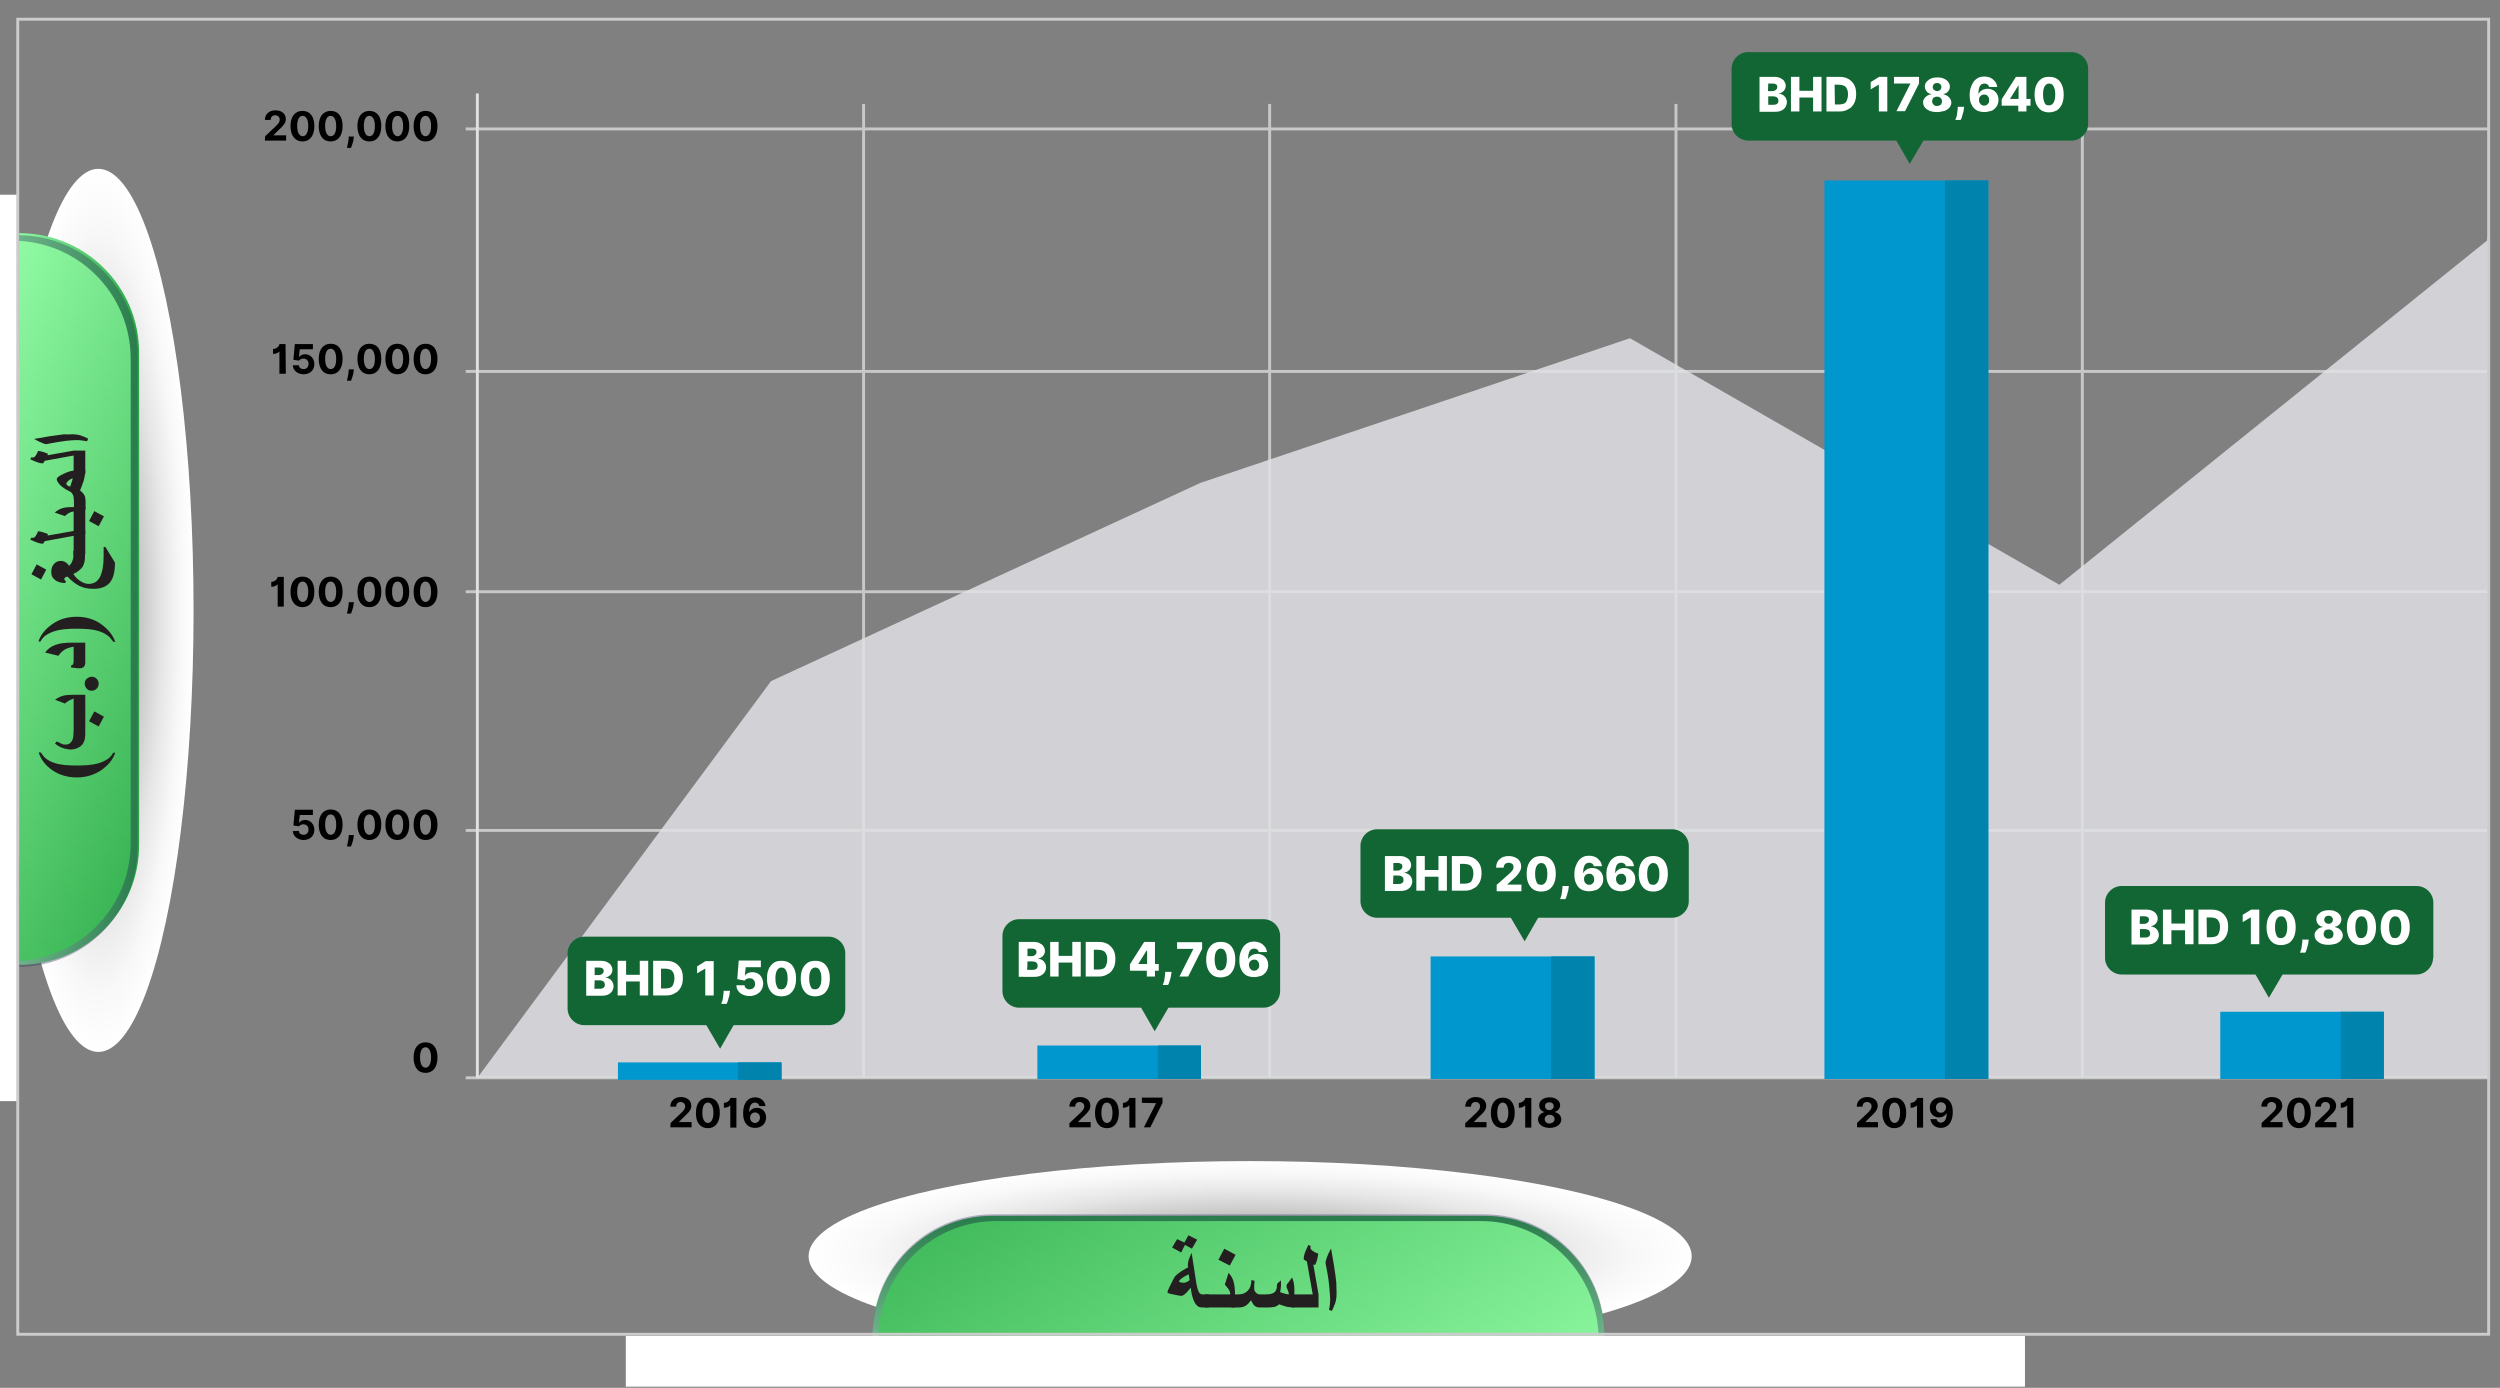 <svg xmlns="http://www.w3.org/2000/svg" xmlns:xlink="http://www.w3.org/1999/xlink" id="Layer_1" x="0px" y="0px" viewBox="0 0 858.9 476.8" style="enable-background:new 0 0 858.9 476.8;" xml:space="preserve">
<rect x="0" y="0" width="858.9" height="476.8" fill="#808080" stroke="none"/>
<style type="text/css">
	.st0{opacity:0.82;fill:#E2E3E9;enable-background:new    ;}
	.st1{fill:none;stroke:#DFE1E0;stroke-miterlimit:10;}
	.st2{opacity:0.75;}
	.st3{fill:#0097CE;}
	.st4{fill:#0083AD;}
	.st5{fill:#231F20;}
	.st6{fill:none;stroke:#CDCCCC;stroke-miterlimit:10;}
	.st7{fill:url(#SVGID_1_);}
	.st8{fill:url(#SVGID_2_);}
	.st9{opacity:0.68;}
	.st10{opacity:0.5;}
	.st11{fill:#2B275B;}
	.st12{fill:url(#SVGID_3_);}
	.st13{fill:url(#SVGID_4_);}
	.st14{fill:url(#SVGID_5_);}
	.st15{fill:url(#SVGID_6_);}
	.st16{fill:#FFFFFF;}
	.st17{fill:#126634;}
</style>
<polygon class="st0" points="164,370.3 264.9,234 412.4,165.9 560,116.2 707.5,200.9 855,82.2 855,370.3 "></polygon>
<g>
	<g>
		<path d="M230.4,385.8l3.6-3.4c0.9-0.9,1.4-1.4,1.4-2.3s-0.7-1.5-1.6-1.5c-0.9,0-1.5,0.6-1.5,1.6h-2c0-2,1.5-3.3,3.6-3.3    c2.2,0,3.6,1.2,3.6,3c0,1.2-0.6,2.1-2.7,4l-1.5,1.5v0.1h4.3v1.8h-7.3L230.4,385.8L230.4,385.8z"></path>
		<path d="M239.1,382.3c0-3.3,1.6-5.2,4.1-5.2c2.6,0,4.1,1.9,4.1,5.2c0,3.4-1.6,5.3-4.1,5.3C240.6,387.6,239,385.6,239.1,382.3z     M245.1,382.3c0-2.3-0.8-3.5-1.9-3.5c-1.2,0-1.9,1.2-1.9,3.5s0.8,3.5,1.9,3.5S245.1,384.6,245.1,382.3z"></path>
		<path d="M253,387.4h-2.1v-7.6h-0.1c-0.2,0.3-1,0.8-2.1,0.8v-1.7c1.3,0,2.2-1.1,2.2-1.7h2.1L253,387.4L253,387.4z"></path>
		<path d="M255.3,382.5c0-3.5,1.6-5.5,4.1-5.5c2,0,3.4,1.3,3.6,3h-2.1c-0.2-0.7-0.7-1.2-1.5-1.2c-1.3,0-2,1.2-2,3.2h0.1    c0.5-0.9,1.4-1.4,2.6-1.4c1.8,0,3.1,1.4,3.1,3.3c0,2.1-1.5,3.6-3.8,3.6C257.3,387.5,255.3,386.2,255.3,382.5z M261.1,384    c0-1-0.7-1.8-1.7-1.8s-1.7,0.8-1.7,1.8s0.7,1.8,1.7,1.8C260.3,385.8,261.1,385,261.1,384z"></path>
	</g>
</g>
<g>
	<path d="M91.1,46.8l3.6-3.4c0.9-0.9,1.4-1.4,1.4-2.3c0-0.9-0.7-1.5-1.6-1.5S93,40.2,93,41.2h-2c0-2,1.5-3.3,3.6-3.3   c2.2,0,3.6,1.2,3.6,3c0,1.2-0.6,2.1-2.7,4L94,46.4v0.1h4.3v1.8H91L91.1,46.8L91.1,46.8z"></path>
	<path d="M99.8,43.3c0-3.3,1.6-5.2,4.1-5.2c2.6,0,4.1,1.9,4.1,5.2c0,3.4-1.6,5.3-4.1,5.3S99.8,46.6,99.8,43.3z M105.9,43.3   c0-2.3-0.8-3.5-1.9-3.5c-1.2,0-1.9,1.2-1.9,3.5s0.8,3.5,1.9,3.5S105.9,45.6,105.9,43.3z"></path>
	<path d="M109.5,43.3c0-3.3,1.6-5.2,4.1-5.2c2.6,0,4.1,1.9,4.1,5.2c0,3.4-1.6,5.3-4.1,5.3C111,48.6,109.5,46.6,109.5,43.3z    M115.5,43.3c0-2.3-0.8-3.5-1.9-3.5c-1.2,0-1.9,1.2-1.9,3.5s0.8,3.5,1.9,3.5C114.8,46.8,115.5,45.6,115.5,43.3z"></path>
	<path d="M121.5,47.5c-0.1,1.3-0.7,2.7-0.9,3.3h-1.4c0.1-0.6,0.5-2,0.6-3.3v-0.6h1.8L121.5,47.5z"></path>
	<path d="M122.8,43.3c0-3.3,1.6-5.2,4.1-5.2c2.6,0,4.1,1.9,4.1,5.2c0,3.4-1.6,5.3-4.1,5.3C124.3,48.6,122.8,46.6,122.8,43.3z    M128.8,43.3c0-2.3-0.8-3.5-1.9-3.5c-1.2,0-1.9,1.2-1.9,3.5s0.8,3.5,1.9,3.5C128.1,46.8,128.8,45.6,128.8,43.3z"></path>
	<path d="M132.4,43.3c0-3.3,1.6-5.2,4.1-5.2c2.6,0,4.1,1.9,4.1,5.2c0,3.4-1.6,5.3-4.1,5.3S132.4,46.6,132.4,43.3z M138.5,43.3   c0-2.3-0.8-3.5-1.9-3.5c-1.2,0-1.9,1.2-1.9,3.5s0.8,3.5,1.9,3.5S138.5,45.6,138.5,43.3z"></path>
	<path d="M142.1,43.3c0-3.3,1.6-5.2,4.1-5.2c2.6,0,4.1,1.9,4.1,5.2c0,3.4-1.6,5.3-4.1,5.3C143.6,48.6,142.1,46.6,142.1,43.3z    M148.1,43.3c0-2.3-0.8-3.5-1.9-3.5c-1.2,0-1.9,1.2-1.9,3.5s0.8,3.5,1.9,3.5S148.1,45.6,148.1,43.3z"></path>
	<path d="M98.2,128.4H96v-7.6h-0.1c-0.2,0.3-1,0.8-2.1,0.8v-1.7c1.3,0,2.2-1.1,2.2-1.7h2.1L98.2,128.4L98.2,128.4z"></path>
	<path d="M100.6,125.5h2.1c0,0.8,0.7,1.3,1.6,1.3c1,0,1.7-0.7,1.7-1.8c0-1.1-0.7-1.8-1.8-1.8c-0.6,0-1.2,0.3-1.5,0.7l-1.9-0.3   l0.5-5.4h6.2v1.8H103l-0.3,2.6h0.1c0.4-0.5,1.1-0.9,2-0.9c1.8,0,3.2,1.4,3.2,3.4c0,2.1-1.5,3.5-3.8,3.5   C102.2,128.5,100.7,127.3,100.6,125.5z"></path>
	<path d="M109.5,123.3c0-3.3,1.6-5.2,4.1-5.2c2.6,0,4.1,1.9,4.1,5.2c0,3.4-1.6,5.3-4.1,5.3C111,128.6,109.5,126.6,109.5,123.3z    M115.5,123.3c0-2.3-0.8-3.5-1.9-3.5c-1.2,0-1.9,1.2-1.9,3.5s0.8,3.5,1.9,3.5C114.8,126.8,115.5,125.6,115.5,123.3z"></path>
	<path d="M121.5,127.5c-0.1,1.3-0.7,2.7-0.9,3.3h-1.4c0.1-0.6,0.5-2,0.6-3.3v-0.6h1.8L121.5,127.5z"></path>
	<path d="M122.8,123.3c0-3.3,1.6-5.2,4.1-5.2c2.6,0,4.1,1.9,4.1,5.2c0,3.4-1.6,5.3-4.1,5.3C124.3,128.6,122.8,126.6,122.8,123.3z    M128.8,123.3c0-2.3-0.8-3.5-1.9-3.5c-1.2,0-1.9,1.2-1.9,3.5s0.8,3.5,1.9,3.5C128.1,126.8,128.8,125.6,128.8,123.3z"></path>
	<path d="M132.4,123.3c0-3.3,1.6-5.2,4.1-5.2c2.6,0,4.1,1.9,4.1,5.2c0,3.4-1.6,5.3-4.1,5.3S132.4,126.6,132.4,123.3z M138.5,123.3   c0-2.3-0.8-3.5-1.9-3.5c-1.2,0-1.9,1.2-1.9,3.5s0.8,3.5,1.9,3.5S138.5,125.6,138.5,123.3z"></path>
	<path d="M142.1,123.3c0-3.3,1.6-5.2,4.1-5.2c2.6,0,4.1,1.9,4.1,5.2c0,3.4-1.6,5.3-4.1,5.3C143.6,128.6,142.1,126.6,142.1,123.3z    M148.1,123.3c0-2.3-0.8-3.5-1.9-3.5c-1.2,0-1.9,1.2-1.9,3.5s0.8,3.5,1.9,3.5S148.1,125.6,148.1,123.3z"></path>
	<path d="M97.5,208.4h-2.1v-7.6h-0.1c-0.2,0.3-1,0.8-2.1,0.8v-1.7c1.3,0,2.2-1.1,2.2-1.7h2.1V208.4z"></path>
	<path d="M99.8,203.3c0-3.3,1.6-5.2,4.1-5.2c2.6,0,4.1,1.9,4.1,5.2c0,3.4-1.6,5.3-4.1,5.3S99.8,206.6,99.8,203.3z M105.9,203.3   c0-2.3-0.8-3.5-1.9-3.5c-1.2,0-1.9,1.2-1.9,3.5s0.8,3.5,1.9,3.5S105.9,205.6,105.9,203.3z"></path>
	<path d="M109.5,203.3c0-3.3,1.6-5.2,4.1-5.2c2.6,0,4.1,1.9,4.1,5.2c0,3.4-1.6,5.3-4.1,5.3C111,208.6,109.5,206.6,109.5,203.3z    M115.5,203.3c0-2.3-0.8-3.5-1.9-3.5c-1.2,0-1.9,1.2-1.9,3.5s0.8,3.5,1.9,3.5C114.8,206.8,115.5,205.6,115.5,203.3z"></path>
	<path d="M121.5,207.5c-0.1,1.3-0.7,2.7-0.9,3.3h-1.4c0.1-0.6,0.5-2,0.6-3.3v-0.6h1.8L121.5,207.5z"></path>
	<path d="M122.8,203.3c0-3.3,1.6-5.2,4.1-5.2c2.6,0,4.1,1.9,4.1,5.2c0,3.4-1.6,5.3-4.1,5.3C124.3,208.6,122.8,206.6,122.8,203.3z    M128.8,203.3c0-2.3-0.8-3.5-1.9-3.5c-1.2,0-1.9,1.2-1.9,3.5s0.8,3.5,1.9,3.5C128.1,206.8,128.8,205.6,128.8,203.3z"></path>
	<path d="M132.4,203.3c0-3.3,1.6-5.2,4.1-5.2c2.6,0,4.1,1.9,4.1,5.2c0,3.4-1.6,5.3-4.1,5.3S132.4,206.6,132.4,203.3z M138.5,203.3   c0-2.3-0.8-3.5-1.9-3.5c-1.2,0-1.9,1.2-1.9,3.5s0.8,3.5,1.9,3.5S138.5,205.6,138.5,203.3z"></path>
	<path d="M142.1,203.3c0-3.3,1.6-5.2,4.1-5.2c2.6,0,4.1,1.9,4.1,5.2c0,3.4-1.6,5.3-4.1,5.3C143.6,208.6,142.1,206.6,142.1,203.3z    M148.1,203.3c0-2.3-0.8-3.5-1.9-3.5c-1.2,0-1.9,1.2-1.9,3.5s0.8,3.5,1.9,3.5S148.1,205.6,148.1,203.3z"></path>
	<path d="M100.6,285.5h2.1c0,0.8,0.7,1.3,1.6,1.3c1,0,1.7-0.7,1.7-1.8c0-1.1-0.7-1.8-1.8-1.8c-0.6,0-1.2,0.3-1.5,0.7l-1.9-0.3   l0.5-5.4h6.2v1.8H103l-0.3,2.6h0.1c0.4-0.5,1.1-0.9,2-0.9c1.8,0,3.2,1.4,3.2,3.4c0,2.1-1.5,3.5-3.8,3.5   C102.2,288.5,100.7,287.3,100.6,285.5z"></path>
	<path d="M109.5,283.3c0-3.3,1.6-5.2,4.1-5.2c2.6,0,4.1,1.9,4.1,5.2c0,3.4-1.6,5.3-4.1,5.3C111,288.6,109.5,286.6,109.5,283.3z    M115.5,283.3c0-2.3-0.8-3.5-1.9-3.5c-1.2,0-1.9,1.2-1.9,3.5s0.8,3.5,1.9,3.5C114.8,286.8,115.5,285.6,115.5,283.3z"></path>
	<path d="M121.5,287.5c-0.1,1.3-0.7,2.7-0.9,3.3h-1.4c0.1-0.6,0.5-2,0.6-3.3v-0.6h1.8L121.5,287.5z"></path>
	<path d="M122.8,283.3c0-3.3,1.6-5.2,4.1-5.2c2.6,0,4.1,1.9,4.1,5.2c0,3.4-1.6,5.3-4.1,5.3C124.3,288.6,122.8,286.6,122.8,283.3z    M128.8,283.3c0-2.3-0.8-3.5-1.9-3.5c-1.2,0-1.9,1.2-1.9,3.5s0.8,3.5,1.9,3.5C128.1,286.8,128.8,285.6,128.8,283.3z"></path>
	<path d="M132.4,283.3c0-3.3,1.6-5.2,4.1-5.2c2.6,0,4.1,1.9,4.1,5.2c0,3.4-1.6,5.3-4.1,5.3C134,288.6,132.4,286.6,132.4,283.3z    M138.5,283.3c0-2.3-0.8-3.5-1.9-3.5c-1.2,0-1.9,1.2-1.9,3.5s0.8,3.5,1.9,3.5S138.5,285.6,138.5,283.3z"></path>
	<path d="M142.1,283.3c0-3.3,1.6-5.2,4.1-5.2c2.6,0,4.1,1.9,4.1,5.2c0,3.4-1.6,5.3-4.1,5.3C143.6,288.6,142.1,286.6,142.1,283.3z    M148.1,283.3c0-2.3-0.8-3.5-1.9-3.5c-1.2,0-1.9,1.2-1.9,3.5s0.8,3.5,1.9,3.5S148.1,285.6,148.1,283.3z"></path>
	<path d="M142.1,363.3c0-3.3,1.6-5.2,4.1-5.2c2.6,0,4.1,1.9,4.1,5.2c0,3.4-1.6,5.3-4.1,5.3C143.6,368.6,142.1,366.6,142.1,363.3z    M148.1,363.3c0-2.3-0.8-3.5-1.9-3.5c-1.2,0-1.9,1.2-1.9,3.5s0.8,3.5,1.9,3.5S148.1,365.6,148.1,363.3z"></path>
</g>
<g>
	<path d="M367.5,385.8l3.6-3.4c0.9-0.9,1.4-1.4,1.4-2.3s-0.7-1.5-1.6-1.5s-1.5,0.6-1.5,1.6h-2c0-2,1.5-3.3,3.6-3.3   c2.2,0,3.6,1.2,3.6,3c0,1.2-0.6,2.1-2.7,4l-1.5,1.5v0.1h4.3v1.8h-7.3v-1.5L367.5,385.8L367.5,385.8z"></path>
	<path d="M376.2,382.3c0-3.3,1.6-5.2,4.1-5.2c2.6,0,4.1,1.9,4.1,5.2c0,3.4-1.6,5.3-4.1,5.3C377.7,387.6,376.2,385.6,376.2,382.3z    M382.2,382.3c0-2.3-0.8-3.5-1.9-3.5c-1.2,0-1.9,1.2-1.9,3.5s0.8,3.5,1.9,3.5C381.5,385.8,382.2,384.6,382.2,382.3z"></path>
	<path d="M390.1,387.4H388v-7.6h-0.1c-0.2,0.3-1,0.8-2.1,0.8v-1.7c1.3,0,2.2-1.1,2.2-1.7h2.1V387.4z"></path>
	<path d="M397.2,379L397.2,379l-4.9-0.1v-1.8h7.1v1.8l-4.2,8.4H393L397.2,379z"></path>
</g>
<g>
	<g>
		<path d="M503.5,385.8l3.6-3.4c0.9-0.9,1.4-1.4,1.4-2.3s-0.7-1.5-1.6-1.5s-1.5,0.6-1.5,1.6h-2c0-2,1.5-3.3,3.6-3.3    c2.2,0,3.6,1.2,3.6,3c0,1.2-0.6,2.1-2.7,4l-1.5,1.5v0.1h4.3v1.8h-7.3v-1.5L503.5,385.8L503.5,385.8z"></path>
		<path d="M512.2,382.3c0-3.3,1.6-5.2,4.1-5.2c2.6,0,4.1,1.9,4.1,5.2c0,3.4-1.6,5.3-4.1,5.3C513.7,387.6,512.2,385.6,512.2,382.3z     M518.2,382.3c0-2.3-0.8-3.5-1.9-3.5c-1.2,0-1.9,1.2-1.9,3.5s0.8,3.5,1.9,3.5S518.2,384.6,518.2,382.3z"></path>
		<path d="M526.1,387.4H524v-7.6h-0.1c-0.2,0.3-1,0.8-2.1,0.8v-1.7c1.3,0,2.2-1.1,2.2-1.7h2.1L526.1,387.4L526.1,387.4z"></path>
		<path d="M528.4,384.6c0-1.3,1-2.3,2.2-2.5V382c-1.1-0.2-1.8-1.1-1.8-2.3c0-1.6,1.5-2.7,3.6-2.7s3.6,1.2,3.6,2.7    c0,1.1-0.8,2-1.8,2.3v0.1c1.2,0.2,2.2,1.2,2.2,2.5c0,1.7-1.7,2.9-4,2.9S528.4,386.3,528.4,384.6z M534.1,384.5    c0-0.9-0.7-1.5-1.7-1.5s-1.7,0.6-1.7,1.5s0.7,1.5,1.7,1.5C533.4,385.9,534.1,385.3,534.1,384.5z M533.8,380c0-0.8-0.6-1.3-1.5-1.3    s-1.5,0.5-1.5,1.3s0.6,1.4,1.5,1.4S533.8,380.8,533.8,380z"></path>
	</g>
</g>
<line class="st1" x1="164" y1="32.1" x2="164" y2="370.3"></line>
<g class="st2">
	<g>
		<line class="st1" x1="160" y1="127.6" x2="855" y2="127.6"></line>
		<path class="st1" d="M160,44.3h695H160z"></path>
		<line class="st1" x1="160" y1="203.3" x2="855" y2="203.3"></line>
		<line class="st1" x1="160" y1="285.3" x2="855" y2="285.3"></line>
		<line class="st1" x1="160" y1="370.3" x2="855" y2="370.3"></line>
		<line class="st1" x1="296.7" y1="35.7" x2="296.7" y2="370.2"></line>
		<line class="st1" x1="436.2" y1="35.7" x2="436.2" y2="370.2"></line>
		<line class="st1" x1="575.8" y1="35.7" x2="575.8" y2="370.2"></line>
		<line class="st1" x1="715.4" y1="35.7" x2="715.4" y2="370.2"></line>
	</g>
	<line class="st1" x1="855" y1="81.6" x2="855" y2="370.3"></line>
</g>
<g>
	<g>
		<path d="M638,385.8l3.6-3.4c0.9-0.9,1.4-1.4,1.4-2.3s-0.7-1.5-1.6-1.5c-0.9,0-1.5,0.6-1.5,1.6h-2c0-2,1.5-3.3,3.6-3.3    c2.2,0,3.6,1.2,3.6,3c0,1.2-0.6,2.1-2.7,4l-1.5,1.5v0.1h4.3v1.8H638V385.8z"></path>
		<path d="M646.7,382.3c0-3.3,1.6-5.2,4.1-5.2c2.6,0,4.1,1.9,4.1,5.2c0,3.4-1.6,5.3-4.1,5.3C648.3,387.6,646.7,385.6,646.7,382.3z     M652.8,382.3c0-2.3-0.8-3.5-1.9-3.5c-1.2,0-1.9,1.2-1.9,3.5s0.8,3.5,1.9,3.5S652.8,384.6,652.8,382.3z"></path>
		<path d="M660.7,387.4h-2.1v-7.6h-0.1c-0.2,0.3-1,0.8-2.1,0.8v-1.7c1.3,0,2.2-1.1,2.2-1.7h2.1L660.7,387.4L660.7,387.4z"></path>
		<path d="M670.9,382c0,3.5-1.6,5.5-4.1,5.5c-2,0-3.4-1.3-3.6-3h2.1c0.2,0.7,0.7,1.2,1.5,1.2c1.3,0,2-1.2,2-3.2h-0.1    c-0.5,0.9-1.4,1.4-2.6,1.4c-1.8,0-3.1-1.4-3.1-3.3c0-2.1,1.5-3.6,3.8-3.6C668.9,377,670.9,378.3,670.9,382z M665.1,380.5    c0,1,0.7,1.8,1.7,1.8s1.7-0.8,1.8-1.8c0-1-0.7-1.8-1.7-1.8C665.8,378.7,665.1,379.5,665.1,380.5z"></path>
	</g>
</g>
<g>
	<g>
		<path d="M777,385.8l3.6-3.4c0.9-0.9,1.4-1.4,1.4-2.3s-0.7-1.5-1.6-1.5c-0.9,0-1.5,0.6-1.5,1.6h-2c0-2,1.5-3.3,3.6-3.3    c2.2,0,3.6,1.2,3.6,3c0,1.2-0.6,2.1-2.7,4l-1.5,1.5v0.1h4.3v1.8H777V385.8z"></path>
		<path d="M785.7,382.3c0-3.3,1.6-5.2,4.1-5.2c2.6,0,4.1,1.9,4.1,5.2c0,3.4-1.6,5.3-4.1,5.3C787.3,387.6,785.7,385.6,785.7,382.3z     M791.8,382.3c0-2.3-0.8-3.5-1.9-3.5c-1.2,0-1.9,1.2-1.9,3.5s0.8,3.5,1.9,3.5S791.8,384.6,791.8,382.3z"></path>
		<path d="M795.5,385.8l3.6-3.4c0.9-0.9,1.4-1.4,1.4-2.3s-0.7-1.5-1.6-1.5c-0.9,0-1.5,0.6-1.5,1.6h-2c0-2,1.5-3.3,3.6-3.3    c2.2,0,3.6,1.2,3.6,3c0,1.2-0.6,2.1-2.7,4l-1.5,1.5v0.1h4.3v1.8h-7.3v-1.5L795.5,385.8L795.5,385.8z"></path>
		<path d="M808.5,387.4h-2.1v-7.6h-0.1c-0.2,0.3-1,0.8-2.1,0.8v-1.7c1.3,0,2.2-1.1,2.2-1.7h2.1L808.5,387.4L808.5,387.4z"></path>
	</g>
</g>
<polygon class="st3" points="626.8,62 626.8,164.9 626.8,267.8 626.8,370.7 683.1,370.7 683.1,267.8 683.1,164.9 683.1,62 "></polygon>
<polygon class="st4" points="668.2,62 668.2,164.9 668.2,267.8 668.2,370.7 683.1,370.7 683.1,267.8 683.1,164.9 683.1,62 "></polygon>
<polygon class="st3" points="491.5,328.6 491.5,342.6 491.5,356.7 491.5,370.7 547.8,370.7 547.8,356.7 547.8,342.6 547.8,328.6 "></polygon>
<polygon class="st4" points="532.9,328.6 532.9,342.6 532.9,356.7 532.9,370.7 547.8,370.7 547.8,356.7 547.8,342.6 547.8,328.6 "></polygon>
<polygon class="st3" points="762.8,347.6 762.8,355.3 762.8,363 762.8,370.7 819,370.7 819,363 819,355.3 819,347.6 "></polygon>
<polygon class="st4" points="804.2,347.6 804.2,355.3 804.2,363 804.2,370.7 819,370.7 819,363 819,355.3 819,347.6 "></polygon>
<polygon class="st3" points="356.4,359.2 356.4,363 356.4,366.9 356.4,370.7 412.6,370.7 412.6,366.9 412.6,363 412.6,359.2 "></polygon>
<polygon class="st4" points="397.8,359.2 397.8,363 397.8,366.9 397.8,370.7 412.6,370.7 412.6,366.9 412.6,363 412.6,359.2 "></polygon>
<polygon class="st3" points="212.3,365 212.3,367 212.3,369 212.3,371 268.5,371 268.5,369 268.5,367 268.5,365 "></polygon>
<polygon class="st4" points="253.6,365 253.6,367 253.6,369 253.6,371 268.5,371 268.5,369 268.5,367 268.5,365 "></polygon>
<g>
	<path class="st5" d="M31.4,223.9l2.6,1v2.2l-11.4-4.9v-1.7l11.4-4.9v2.3l-2.6,1.1V223.9z M29.7,223.3v-3.5l-3.1,1.2   c-0.5,0.2-1,0.4-1.5,0.5c0.6,0.2,1.1,0.3,1.6,0.5L29.7,223.3z"></path>
	<path class="st5" d="M22.6,211.4l5.9-2.4c0.9-0.4,1.7-0.6,2.5-0.8c-0.5-0.1-0.8-0.2-1.1-0.3s-0.8-0.3-1.5-0.6l-5.8-2.3v-2.9H34v2   h-6.8c-0.8,0-1.7,0-2.8-0.1v0.1c0.9,0.2,1.8,0.5,2.8,0.9l6.8,2.6v1.4l-7,2.7c-0.8,0.3-1.6,0.6-2.6,0.8v0.1c0.9-0.1,1.8-0.1,2.9-0.1   H34v1.9H22.6V211.4z"></path>
	<path class="st5" d="M28.4,188.1c0.9,0,1.8,0.2,2.6,0.6c1,0.5,1.9,1.2,2.4,2.1c0.6,0.9,0.9,2,0.9,3.3c0,2.1-0.7,3.7-2.1,4.8   c-1.1,0.9-2.4,1.3-3.8,1.3c-1,0-2-0.2-2.9-0.7c-0.7-0.4-1.3-0.8-1.7-1.4c-0.4-0.6-0.8-1.2-1-1.8s-0.3-1.4-0.3-2.2   c0-1,0.2-1.8,0.5-2.5s0.7-1.3,1.3-1.8s1.2-0.9,1.9-1.2C26.9,188.4,27.5,188.1,28.4,188.1z M28.4,190.3c-0.8,0-1.5,0.2-2.2,0.5   s-1.1,0.8-1.5,1.5s-0.5,1.3-0.5,2s0.2,1.3,0.5,2s0.8,1.1,1.4,1.4s1.3,0.5,2.1,0.5s1.5-0.2,2.1-0.5s1.1-0.8,1.5-1.4   c0.4-0.6,0.5-1.3,0.5-2c0-1.1-0.4-2.1-1.1-2.8C30.5,190.8,29.6,190.3,28.4,190.3z"></path>
	<path class="st5" d="M22.6,184.3H29c0.6,0,1,0,1.3-0.1c0.4-0.1,0.7-0.2,1-0.4s0.6-0.5,0.8-0.9c0.2-0.4,0.3-0.8,0.3-1.2   s-0.1-0.8-0.2-1.1c-0.1-0.3-0.4-0.6-0.7-0.9s-0.6-0.4-1-0.5c-0.3-0.1-0.7-0.1-1.4-0.1h-6.5v-2h6.1c0.8,0,1.3,0,1.7,0.1   c0.6,0.1,1.2,0.2,1.6,0.5c0.5,0.2,0.9,0.6,1.2,0.9s0.6,0.8,0.8,1.3s0.3,1.1,0.3,1.8s-0.1,1.4-0.4,2s-0.6,1.1-1.1,1.5   s-1,0.7-1.6,0.8s-1.4,0.2-2.4,0.2h-6.2C22.6,186.1,22.6,184.3,22.6,184.3z"></path>
	<path class="st5" d="M22.6,172l7-4.5c0.6-0.4,1.3-0.7,2.1-1.1c-0.9,0.1-1.7,0.1-2.3,0.1h-6.8v-2H34v2.6l-6.9,4.5   c-0.3,0.2-0.7,0.4-1.1,0.7c-0.3,0.2-0.7,0.3-1.2,0.5c0.5,0,1.3-0.1,2.3-0.1h7v2H22.6V172z"></path>
	<path class="st5" d="M22.6,154.1h1.8v3.4H34v2h-9.5v3.4h-1.8v-8.8L22.6,154.1L22.6,154.1z"></path>
	<path class="st5" d="M22,146.3l0.8-1.4c0.6,0.4,1.1,0.7,1.5,0.9c0.5,0.3,1,0.5,1.5,0.7s1.1,0.3,1.7,0.4s1.2,0.1,1.7,0.1   c1.1,0,2.1-0.2,3.2-0.5c1.1-0.3,2.2-0.9,3.2-1.6l0.9,1.3c-1.2,0.8-2.4,1.4-3.6,1.8c-1.3,0.4-2.4,0.5-3.5,0.5   c-0.9,0-1.8-0.1-2.7-0.3c-0.9-0.2-1.8-0.5-2.6-0.9C23.4,147.1,22.8,146.8,22,146.3z"></path>
	<path class="st5" d="M22.6,143.4v-3.9c0-1,0.1-1.8,0.3-2.3c0.2-0.5,0.6-0.9,1-1.2s1-0.5,1.6-0.5s1.1,0.2,1.5,0.5s0.8,0.8,1,1.5   c0.1-0.7,0.4-1.3,0.9-1.8s1.1-0.7,1.9-0.7c0.5,0,1,0.1,1.5,0.4s0.8,0.6,1.1,1.1c0.2,0.3,0.3,0.7,0.4,1.2s0.2,1,0.2,1.6v4.1   L22.6,143.4L22.6,143.4z M27.3,141.4v-2c0-0.2,0-0.5-0.1-0.7c0-0.2-0.1-0.4-0.3-0.5s-0.3-0.3-0.5-0.4s-0.4-0.1-0.6-0.1   c-0.3,0-0.5,0.1-0.8,0.2c-0.2,0.2-0.4,0.4-0.5,0.6s-0.2,0.6-0.2,1.1v1.9h3V141.4z M32.3,141.4v-2c0-0.5-0.1-1-0.2-1.3   c-0.1-0.3-0.3-0.6-0.6-0.7c-0.3-0.1-0.6-0.3-0.9-0.3s-0.6,0.1-0.8,0.2c-0.2,0.1-0.4,0.4-0.6,0.7s-0.2,0.7-0.2,1.3v2.1H32.3z"></path>
	<path class="st5" d="M34,132.9H22.6v-2h4.5v-5.2h-4.5v-2H34v2h-5.1v5.2H34V132.9z"></path>
	<path class="st5" d="M22.6,121v-3.3c0-1.2,0.1-2.1,0.2-2.7c0.2-0.6,0.4-1.2,0.7-1.8s0.8-1,1.2-1.3c0.5-0.4,1-0.6,1.6-0.8   s1.2-0.3,1.9-0.3c0.8,0,1.5,0.1,2.1,0.4s1.2,0.6,1.7,1s0.9,0.9,1.1,1.3c0.2,0.3,0.3,0.7,0.4,1.1c0.2,0.8,0.3,1.7,0.3,2.6v3.8   C33.8,121,22.6,121,22.6,121z M32.2,119v-1.4c0-1-0.1-1.8-0.4-2.4c-0.3-0.7-0.8-1.3-1.4-1.7s-1.3-0.6-2.2-0.6   c-0.8,0-1.5,0.2-2.1,0.5s-1,0.9-1.3,1.5s-0.4,1.5-0.4,2.6v1.4L32.2,119L32.2,119z"></path>
	<path class="st5" d="M22.8,109.9l-0.8-1.4c0.8-0.5,1.5-1,2.1-1.2c0.8-0.4,1.7-0.7,2.6-0.9s1.8-0.3,2.7-0.3c1.1,0,2.3,0.2,3.5,0.5   c1.3,0.4,2.5,1,3.6,1.8l-0.9,1.4c-1-0.7-2.1-1.3-3.1-1.6c-1.1-0.3-2.2-0.5-3.2-0.5c-0.6,0-1.2,0.1-1.9,0.2   c-0.6,0.1-1.2,0.2-1.7,0.4s-0.9,0.4-1.4,0.6S23.4,109.5,22.8,109.9z"></path>
</g>
<rect x="12" y="92.6" class="st6" width="32.5" height="148"></rect>
<g>
	
		<radialGradient id="SVGID_1_" cx="412.666" cy="656.705" r="92.007" gradientTransform="matrix(1.009905e-16 -1.649 -0.355 -2.175585e-17 267.127 890.309)" gradientUnits="userSpaceOnUse">
		<stop offset="0" style="stop-color:#787878"></stop>
		<stop offset="0.197" style="stop-color:#9E9E9E"></stop>
		<stop offset="0.446" style="stop-color:#C8C8C8"></stop>
		<stop offset="0.671" style="stop-color:#E6E6E6"></stop>
		<stop offset="0.863" style="stop-color:#F8F8F8"></stop>
		<stop offset="1" style="stop-color:#FFFFFF"></stop>
	</radialGradient>
	<ellipse class="st7" cx="33.8" cy="209.7" rx="32.7" ry="151.7"></ellipse>
	
		<linearGradient id="SVGID_2_" gradientUnits="userSpaceOnUse" x1="298.194" y1="1493.886" x2="298.194" y2="1453.061" gradientTransform="matrix(6.123234e-17 -1 -1 -6.123234e-17 1499.751 503.994)">
		<stop offset="0" style="stop-color:#92FCA5"></stop>
		<stop offset="1" style="stop-color:#2AA846"></stop>
	</linearGradient>
	<path class="st8" d="M47.8,121.3v169c0,22.7-18.4,41.2-41.2,41.2v-44V80.1l0,0C29.4,80.1,47.8,98.5,47.8,121.3z"></path>
</g>
<g class="st9">
	<g class="st10">
		<path class="st11" d="M47.3,122v169c0,22.7-18.4,41.2-41.2,41.2v-44V80.8l0,0C28.8,80.8,47.3,99.2,47.3,122z"></path>
	</g>
	<g>
		
			<linearGradient id="SVGID_3_" gradientUnits="userSpaceOnUse" x1="69.475" y1="-1082.228" x2="-40.408" y2="-1272.551" gradientTransform="matrix(1 0 0 -1 0 -968.221)">
			<stop offset="0" style="stop-color:#92FCA5"></stop>
			<stop offset="1" style="stop-color:#2AA846"></stop>
		</linearGradient>
		<path class="st12" d="M44.9,123.3v166.4c0,22.4-18.1,40.5-40.5,40.5v-43.3V82.7l0,0C26.8,82.7,44.9,100.9,44.9,123.3z"></path>
	</g>
</g>
<g>
	<g>
		
			<radialGradient id="SVGID_4_" cx="1650.615" cy="1342.613" r="92.007" gradientTransform="matrix(-1.649 0 0 0.355 3151.86 -45.431)" gradientUnits="userSpaceOnUse">
			<stop offset="0" style="stop-color:#787878"></stop>
			<stop offset="0.197" style="stop-color:#9E9E9E"></stop>
			<stop offset="0.446" style="stop-color:#C8C8C8"></stop>
			<stop offset="0.671" style="stop-color:#E6E6E6"></stop>
			<stop offset="0.863" style="stop-color:#F8F8F8"></stop>
			<stop offset="1" style="stop-color:#FFFFFF"></stop>
		</radialGradient>
		<ellipse class="st13" cx="429.5" cy="431.6" rx="151.7" ry="32.7"></ellipse>
		
			<linearGradient id="SVGID_5_" gradientUnits="userSpaceOnUse" x1="2340.044" y1="1737.646" x2="2340.044" y2="1696.821" gradientTransform="matrix(-1 0 0 1 2765.544 -1278.054)">
			<stop offset="0" style="stop-color:#92FCA5"></stop>
			<stop offset="1" style="stop-color:#2AA846"></stop>
		</linearGradient>
		<path class="st14" d="M341,417.7h169c22.7,0,41.2,18.4,41.2,41.2h-44H299.8l0,0C299.8,436.1,318.3,417.7,341,417.7z"></path>
	</g>
	<g class="st9">
		<g class="st10">
			<path class="st11" d="M341,417.2h169c22.7,0,41.2,18.4,41.2,41.2h-44H299.8l0,0C299.8,435.6,318.2,417.2,341,417.2z"></path>
		</g>
		<g>
			
				<linearGradient id="SVGID_6_" gradientUnits="userSpaceOnUse" x1="-165.813" y1="829.146" x2="-290.538" y2="901.157" gradientTransform="matrix(6.123234e-17 -1 -1 -6.123234e-17 1293.33 221.697)">
				<stop offset="0" style="stop-color:#92FCA5"></stop>
				<stop offset="1" style="stop-color:#2AA846"></stop>
			</linearGradient>
			<path class="st15" d="M342.3,419.5h166.4c22.4,0,40.5,18.1,40.5,40.5h-43.3H301.7l0,0C301.7,437.7,319.9,419.5,342.3,419.5z"></path>
		</g>
	</g>
</g>
<rect x="348.5" y="470.9" class="st16" width="286.7" height="4.5"></rect>
<rect x="215" y="459" class="st16" width="480.7" height="17.4"></rect>
<rect x="-1.5" y="66.9" class="st16" width="7.9" height="311.4"></rect>
<g>
	<g>
		<path class="st17" d="M290.4,346.5c0,3.1-2.6,5.7-5.7,5.7h-84c-3.1,0-5.7-2.6-5.7-5.7v-19c0-3.1,2.6-5.7,5.7-5.7h84    c3.1,0,5.7,2.6,5.7,5.7V346.5z"></path>
	</g>
	<polygon class="st17" points="241.2,349.7 247.4,360.3 253.6,349.5  "></polygon>
</g>
<g>
	<g>
		<path class="st17" d="M439.8,340.5c0,3.1-2.6,5.7-5.7,5.7h-84c-3.1,0-5.7-2.6-5.7-5.7v-19c0-3.1,2.6-5.7,5.7-5.7h84    c3.1,0,5.7,2.6,5.7,5.7V340.5z"></path>
	</g>
	<polygon class="st17" points="390.6,343.7 396.7,354.3 403,343.5  "></polygon>
</g>
<g>
	<g>
		<path class="st17" d="M580.2,309.6c0,3.1-2.6,5.7-5.7,5.7H473.1c-3.1,0-5.7-2.6-5.7-5.7v-19c0-3.1,2.6-5.7,5.7-5.7h101.4    c3.1,0,5.7,2.6,5.7,5.7V309.6z"></path>
	</g>
	<polygon class="st17" points="517.6,312.8 523.8,323.4 530,312.6  "></polygon>
</g>
<g>
	<g>
		<path class="st17" d="M835.9,329.1c0,3.1-2.6,5.7-5.7,5.7H728.9c-3.1,0-5.7-2.6-5.7-5.7v-19c0-3.1,2.6-5.7,5.7-5.7h101.4    c3.1,0,5.7,2.6,5.7,5.7v19H835.9z"></path>
	</g>
	<polygon class="st17" points="773.4,332.2 779.5,342.8 785.8,332.1  "></polygon>
</g>
<g>
	<g>
		<path class="st17" d="M717.4,42.6c0,3.1-2.6,5.7-5.7,5.7H600.6c-3.1,0-5.7-2.6-5.7-5.7v-19c0-3.1,2.6-5.7,5.7-5.7h111.1    c3.1,0,5.7,2.6,5.7,5.7L717.4,42.6L717.4,42.6z"></path>
	</g>
	<polygon class="st17" points="650,45.7 656.1,56.3 662.4,45.6  "></polygon>
</g>
<g>
	<g>
		<g>
			<path class="st16" d="M201.4,342v-11.9h4.9c0.9,0,1.6,0.1,2.2,0.4c0.6,0.3,1.1,0.6,1.4,1.1c0.3,0.5,0.5,1,0.5,1.6     c0,0.5-0.1,0.9-0.3,1.2c-0.2,0.4-0.4,0.6-0.8,0.9s-0.7,0.4-1.2,0.5v0.1c0.5,0,0.9,0.2,1.3,0.4s0.7,0.6,1,1     c0.2,0.4,0.4,0.9,0.4,1.5s-0.2,1.2-0.5,1.7s-0.8,0.9-1.4,1.2c-0.6,0.3-1.4,0.4-2.2,0.4h-5.3L201.4,342L201.4,342z M204.2,335h1.6     c0.3,0,0.6-0.1,0.8-0.2s0.4-0.3,0.6-0.5c0.1-0.2,0.2-0.4,0.2-0.7c0-0.4-0.1-0.7-0.4-0.9c-0.3-0.2-0.7-0.3-1.1-0.3h-1.6v2.6H204.2     z M204.2,339.7h1.8c0.6,0,1.1-0.1,1.4-0.4c0.3-0.2,0.4-0.6,0.4-1c0-0.3-0.1-0.6-0.2-0.8c-0.1-0.2-0.3-0.4-0.6-0.5     s-0.6-0.2-0.9-0.2h-1.8L204.2,339.7L204.2,339.7z"></path>
			<path class="st16" d="M212.2,342v-11.9h2.9v4.8h4.7v-4.8h2.9V342h-2.9v-4.8h-4.7v4.8H212.2z"></path>
			<path class="st16" d="M228.8,342h-4.4v-11.9h4.4c1.2,0,2.2,0.2,3.1,0.7c0.9,0.5,1.5,1.2,2,2c0.5,0.9,0.7,1.9,0.7,3.2     c0,1.2-0.2,2.3-0.7,3.2c-0.5,0.9-1.1,1.6-2,2C231,341.8,230,342,228.8,342z M227.2,339.6h1.4c0.7,0,1.2-0.1,1.7-0.3     c0.5-0.2,0.8-0.6,1-1.1s0.4-1.2,0.4-2s-0.1-1.5-0.4-2c-0.2-0.5-0.6-0.9-1.1-1.1s-1-0.3-1.7-0.3h-1.4v6.8H227.2z"></path>
			<path class="st16" d="M245.2,330.1V342h-2.9v-9.2h-0.1l-2.7,1.6V332l2.9-1.8h2.8V330.1z"></path>
			<path class="st16" d="M250.8,340.4l-0.1,0.6c0,0.5-0.1,1.1-0.3,1.6c-0.1,0.5-0.3,1-0.4,1.4s-0.3,0.7-0.4,0.9h-1.8     c0.1-0.2,0.1-0.5,0.3-0.9s0.2-0.9,0.3-1.4s0.1-1,0.2-1.6v-0.6H250.8z"></path>
			<path class="st16" d="M257.5,342.2c-0.9,0-1.6-0.2-2.3-0.5s-1.2-0.7-1.6-1.3c-0.4-0.5-0.6-1.2-0.6-1.9h2.8c0,0.4,0.2,0.8,0.5,1     c0.3,0.3,0.7,0.4,1.2,0.4c0.4,0,0.7-0.1,1-0.2c0.3-0.2,0.5-0.4,0.7-0.7c0.2-0.3,0.2-0.6,0.2-1s-0.1-0.7-0.2-1     c-0.2-0.3-0.4-0.5-0.7-0.7c-0.3-0.2-0.6-0.2-1-0.2c-0.3,0-0.7,0.1-1,0.2c-0.3,0.2-0.5,0.4-0.7,0.6l-2.5-0.5l0.5-6.4h7.6v2.3h-5.2     l-0.3,2.8h0.1c0.2-0.3,0.5-0.6,1-0.8c0.4-0.2,0.9-0.3,1.5-0.3c0.7,0,1.3,0.2,1.9,0.5s1,0.8,1.3,1.4s0.5,1.3,0.5,2     c0,0.8-0.2,1.5-0.6,2.2s-0.9,1.1-1.6,1.5C259.2,342,258.4,342.2,257.5,342.2z"></path>
			<path class="st16" d="M268.5,342.3c-1,0-1.9-0.2-2.7-0.7c-0.7-0.5-1.3-1.2-1.7-2.1c-0.4-0.9-0.6-2-0.6-3.3s0.2-2.4,0.6-3.3     s1-1.6,1.7-2.1s1.6-0.7,2.7-0.7s1.9,0.2,2.7,0.7c0.8,0.5,1.3,1.2,1.7,2.1c0.4,0.9,0.6,2,0.6,3.3s-0.2,2.4-0.6,3.3s-1,1.6-1.7,2.1     C270.5,342,269.6,342.3,268.5,342.3z M268.5,339.9c0.6,0,1.1-0.3,1.5-0.9s0.6-1.6,0.6-2.9c0-0.9-0.1-1.6-0.3-2.1s-0.4-1-0.7-1.2     c-0.3-0.3-0.7-0.4-1.1-0.4c-0.6,0-1.1,0.3-1.5,0.9s-0.6,1.6-0.6,2.9c0,0.9,0.1,1.6,0.3,2.2s0.4,1,0.7,1.3     C267.8,339.8,268.1,339.9,268.5,339.9z"></path>
			<path class="st16" d="M280.1,342.3c-1,0-1.9-0.2-2.7-0.7c-0.7-0.5-1.3-1.2-1.7-2.1c-0.4-0.9-0.6-2-0.6-3.3s0.2-2.4,0.6-3.3     s1-1.6,1.7-2.1s1.6-0.7,2.7-0.7s1.9,0.2,2.7,0.7c0.8,0.5,1.3,1.2,1.7,2.1c0.4,0.9,0.6,2,0.6,3.3s-0.2,2.4-0.6,3.3s-1,1.6-1.7,2.1     C282,342,281.1,342.3,280.1,342.3z M280.1,339.9c0.6,0,1.1-0.3,1.5-0.9s0.6-1.6,0.6-2.9c0-0.9-0.1-1.6-0.3-2.1s-0.4-1-0.7-1.2     c-0.3-0.3-0.7-0.4-1.1-0.4c-0.6,0-1.1,0.3-1.5,0.9s-0.6,1.6-0.6,2.9c0,0.9,0.1,1.6,0.3,2.2s0.4,1,0.7,1.3     C279.3,339.8,279.7,339.9,280.1,339.9z"></path>
		</g>
	</g>
</g>
<g>
	<g>
		<g>
			<path class="st16" d="M350,335.5v-11.9h4.9c0.9,0,1.6,0.1,2.2,0.4s1.1,0.6,1.4,1.1s0.5,1,0.5,1.6c0,0.5-0.1,0.9-0.3,1.2     c-0.2,0.4-0.4,0.6-0.8,0.9s-0.7,0.4-1.2,0.5v0.1c0.5,0,0.9,0.2,1.3,0.4s0.7,0.6,1,1c0.2,0.4,0.4,0.9,0.4,1.5s-0.2,1.2-0.5,1.7     s-0.8,0.9-1.4,1.2c-0.6,0.3-1.4,0.4-2.2,0.4H350V335.5z M352.9,328.5h1.6c0.3,0,0.6-0.1,0.8-0.2c0.2-0.1,0.4-0.3,0.6-0.5     c0.1-0.2,0.2-0.4,0.2-0.7c0-0.4-0.1-0.7-0.4-0.9c-0.3-0.2-0.7-0.3-1.1-0.3H353v2.6H352.9z M352.9,333.2h1.8     c0.6,0,1.1-0.1,1.4-0.4c0.3-0.2,0.4-0.6,0.4-1c0-0.3-0.1-0.6-0.2-0.8c-0.1-0.2-0.3-0.4-0.6-0.5c-0.3-0.1-0.6-0.2-0.9-0.2H353     L352.9,333.2L352.9,333.2z"></path>
			<path class="st16" d="M360.8,335.5v-11.9h2.9v4.8h4.7v-4.8h2.9v11.9h-2.9v-4.8h-4.7v4.8H360.8z"></path>
			<path class="st16" d="M377.4,335.5H373v-11.9h4.4c1.2,0,2.2,0.2,3.1,0.7s1.5,1.2,2,2c0.5,0.9,0.7,1.9,0.7,3.2     c0,1.2-0.2,2.3-0.7,3.2c-0.5,0.9-1.1,1.6-2,2C379.6,335.3,378.6,335.5,377.4,335.5z M375.9,333.1h1.4c0.7,0,1.2-0.1,1.7-0.3     c0.5-0.2,0.8-0.6,1-1.1s0.4-1.2,0.4-2s-0.1-1.5-0.4-2c-0.2-0.5-0.6-0.9-1.1-1.1s-1-0.3-1.7-0.3h-1.4v6.8H375.9z"></path>
			<path class="st16" d="M388.2,333.5v-2.2l4.9-7.7h2v3h-1.2l-2.8,4.5v0.1h7v2.3L388.2,333.5L388.2,333.5z M394,335.5v-2.7l0.1-1     v-8.2h2.7v11.9L394,335.5L394,335.5z"></path>
			<path class="st16" d="M402.5,333.9l-0.1,0.6c0,0.5-0.1,1.1-0.3,1.6c-0.1,0.5-0.3,1-0.4,1.4s-0.3,0.7-0.4,0.9h-1.8     c0.1-0.2,0.1-0.5,0.3-0.9s0.2-0.9,0.3-1.4c0.1-0.5,0.1-1,0.2-1.6v-0.6H402.5z"></path>
			<path class="st16" d="M405.2,335.5l4.8-9.5l0,0h-5.6v-2.3h8.6v2.3l-4.8,9.5H405.2z"></path>
			<path class="st16" d="M419.4,335.8c-1,0-1.9-0.2-2.7-0.7c-0.7-0.5-1.3-1.2-1.7-2.1c-0.4-0.9-0.6-2-0.6-3.3s0.2-2.4,0.6-3.3     s1-1.6,1.7-2.1s1.6-0.7,2.7-0.7s1.9,0.2,2.7,0.7c0.8,0.5,1.3,1.2,1.7,2.1c0.4,0.9,0.6,2,0.6,3.3s-0.2,2.4-0.6,3.3s-1,1.6-1.7,2.1     C421.3,335.5,420.4,335.8,419.4,335.8z M419.4,333.4c0.6,0,1.1-0.3,1.5-0.9s0.6-1.6,0.6-2.9c0-0.9-0.1-1.6-0.3-2.1     s-0.4-1-0.7-1.2c-0.3-0.3-0.7-0.4-1.1-0.4c-0.6,0-1.1,0.3-1.5,0.9s-0.6,1.6-0.6,2.9c0,0.9,0.1,1.6,0.3,2.2s0.4,1,0.7,1.3     C418.6,333.3,419,333.4,419.4,333.4z"></path>
			<path class="st16" d="M430.8,335.7c-0.6,0-1.3-0.1-1.9-0.3c-0.6-0.2-1.1-0.5-1.6-1s-0.8-1.1-1.1-1.8c-0.3-0.8-0.4-1.7-0.4-2.7     s0.1-1.9,0.4-2.7s0.6-1.4,1-2c0.4-0.5,1-1,1.6-1.3s1.3-0.4,2.1-0.4c0.8,0,1.6,0.2,2.2,0.5s1.1,0.8,1.5,1.3s0.6,1.2,0.7,1.8h-2.8     c-0.1-0.4-0.3-0.7-0.6-0.9c-0.3-0.2-0.6-0.3-1-0.3c-0.7,0-1.3,0.3-1.6,0.9s-0.5,1.5-0.5,2.6h0.1c0.2-0.4,0.4-0.7,0.7-0.9     s0.7-0.5,1.1-0.6s0.8-0.2,1.3-0.2c0.7,0,1.3,0.2,1.9,0.5c0.5,0.3,1,0.8,1.3,1.3c0.3,0.6,0.5,1.2,0.5,2s-0.2,1.6-0.6,2.2     s-0.9,1.1-1.6,1.5C432.5,335.5,431.7,335.7,430.8,335.7z M430.8,333.5c0.4,0,0.7-0.1,0.9-0.2c0.3-0.2,0.5-0.4,0.7-0.7     s0.2-0.6,0.2-1s-0.1-0.7-0.2-1c-0.2-0.3-0.4-0.5-0.6-0.7s-0.6-0.2-0.9-0.2s-0.5,0-0.7,0.1s-0.4,0.2-0.6,0.4     c-0.2,0.2-0.3,0.4-0.4,0.6s-0.1,0.5-0.1,0.7c0,0.4,0.1,0.7,0.2,1c0.2,0.3,0.4,0.5,0.6,0.7S430.4,333.5,430.8,333.5z"></path>
		</g>
	</g>
</g>
<g>
	<g>
		<g>
			<path class="st16" d="M475.8,306v-11.9h4.9c0.9,0,1.6,0.1,2.2,0.4s1.1,0.6,1.4,1.1s0.5,1,0.5,1.6c0,0.5-0.1,0.9-0.3,1.2     c-0.2,0.4-0.4,0.6-0.8,0.9s-0.7,0.4-1.2,0.5v0.1c0.5,0,0.9,0.2,1.3,0.4s0.7,0.6,1,1c0.2,0.4,0.4,0.9,0.4,1.5s-0.2,1.2-0.5,1.7     s-0.8,0.9-1.4,1.2c-0.6,0.3-1.4,0.4-2.2,0.4h-5.3V306z M478.6,299.1h1.6c0.3,0,0.6-0.1,0.8-0.2c0.2-0.1,0.4-0.3,0.6-0.5     c0.1-0.2,0.2-0.4,0.2-0.7c0-0.4-0.1-0.7-0.4-0.9c-0.3-0.2-0.7-0.3-1.1-0.3h-1.6v2.6H478.6z M478.6,303.7h1.8     c0.6,0,1.1-0.1,1.4-0.4c0.3-0.2,0.4-0.6,0.4-1c0-0.3-0.1-0.6-0.2-0.8c-0.1-0.2-0.3-0.4-0.6-0.5c-0.3-0.1-0.6-0.2-0.9-0.2h-1.8     L478.6,303.7L478.6,303.7z"></path>
			<path class="st16" d="M486.6,306v-11.9h2.9v4.8h4.7v-4.8h2.9V306h-2.9v-4.8h-4.7v4.8H486.6z"></path>
			<path class="st16" d="M503.2,306h-4.4v-11.9h4.4c1.2,0,2.2,0.2,3.1,0.7s1.5,1.2,2,2c0.5,0.9,0.7,1.9,0.7,3.2     c0,1.2-0.2,2.3-0.7,3.2c-0.5,0.9-1.1,1.6-2,2C505.4,305.8,504.4,306,503.2,306z M501.7,303.6h1.4c0.7,0,1.2-0.1,1.7-0.3     c0.5-0.2,0.8-0.6,1-1.1s0.4-1.2,0.4-2s-0.1-1.5-0.4-2c-0.2-0.5-0.6-0.9-1.1-1.1s-1-0.3-1.7-0.3h-1.4v6.8H501.7z"></path>
			<path class="st16" d="M514.2,306v-2l4.3-3.8c0.3-0.3,0.6-0.6,0.8-0.8s0.4-0.5,0.5-0.7s0.2-0.5,0.2-0.8s-0.1-0.6-0.2-0.8     c-0.1-0.2-0.3-0.4-0.6-0.5s-0.5-0.2-0.9-0.2c-0.3,0-0.6,0.1-0.9,0.2c-0.2,0.1-0.4,0.3-0.6,0.6c-0.1,0.3-0.2,0.6-0.2,0.9H514     c0-0.8,0.2-1.5,0.5-2.1c0.4-0.6,0.9-1,1.5-1.4c0.7-0.3,1.4-0.5,2.3-0.5s1.7,0.2,2.3,0.5c0.7,0.3,1.2,0.7,1.5,1.3     c0.4,0.5,0.5,1.2,0.5,1.9c0,0.5-0.1,0.9-0.3,1.3s-0.5,0.9-1,1.5s-1.1,1.2-2,1.9l-1.4,1.3v0.1h4.8v2.3h-8.5L514.2,306L514.2,306z"></path>
			<path class="st16" d="M529.5,306.3c-1,0-1.9-0.2-2.7-0.7c-0.7-0.5-1.3-1.2-1.7-2.1s-0.6-2-0.6-3.3s0.2-2.4,0.6-3.3s1-1.6,1.7-2.1     s1.6-0.7,2.7-0.7s1.9,0.2,2.7,0.7s1.3,1.2,1.7,2.1s0.6,2,0.6,3.3s-0.2,2.4-0.6,3.3s-1,1.6-1.7,2.1     C531.4,306.1,530.5,306.3,529.5,306.3z M529.5,304c0.6,0,1.1-0.3,1.5-0.9s0.6-1.6,0.6-2.9c0-0.9-0.1-1.6-0.3-2.1s-0.4-1-0.7-1.2     c-0.3-0.3-0.7-0.4-1.1-0.4c-0.6,0-1.1,0.3-1.5,0.9s-0.6,1.6-0.6,2.9c0,0.9,0.1,1.6,0.3,2.2s0.4,1,0.7,1.3     C528.7,303.8,529.1,304,529.5,304z"></path>
			<path class="st16" d="M539,304.4l-0.1,0.6c0,0.5-0.1,1.1-0.3,1.6c-0.1,0.5-0.3,1-0.4,1.4s-0.3,0.7-0.4,0.9H536     c0.1-0.2,0.1-0.5,0.3-0.9s0.2-0.9,0.3-1.4s0.1-1,0.2-1.6v-0.6H539z"></path>
			<path class="st16" d="M545.9,306.2c-0.6,0-1.3-0.1-1.9-0.3c-0.6-0.2-1.1-0.5-1.6-1s-0.8-1.1-1.1-1.8c-0.3-0.8-0.4-1.7-0.4-2.7     s0.1-1.9,0.4-2.7s0.6-1.4,1-2c0.4-0.5,1-1,1.6-1.3s1.3-0.4,2.1-0.4s1.6,0.2,2.2,0.5s1.1,0.8,1.5,1.3s0.6,1.2,0.7,1.8h-2.8     c-0.1-0.4-0.3-0.7-0.6-0.9c-0.3-0.2-0.6-0.3-1-0.3c-0.7,0-1.3,0.3-1.6,0.9s-0.5,1.5-0.5,2.6h0.1c0.2-0.4,0.4-0.7,0.7-0.9     c0.3-0.2,0.7-0.5,1.1-0.6s0.8-0.2,1.3-0.2c0.7,0,1.3,0.2,1.9,0.5c0.5,0.3,1,0.8,1.3,1.3c0.3,0.6,0.5,1.2,0.5,2s-0.2,1.6-0.6,2.2     s-0.9,1.1-1.6,1.5C547.6,306,546.8,306.2,545.9,306.2z M545.9,304c0.4,0,0.7-0.1,0.9-0.2c0.3-0.2,0.5-0.4,0.7-0.7s0.2-0.6,0.2-1     s-0.1-0.7-0.2-1c-0.2-0.3-0.4-0.5-0.6-0.7c-0.2-0.2-0.6-0.2-0.9-0.2s-0.5,0-0.7,0.1s-0.4,0.2-0.6,0.4c-0.2,0.2-0.3,0.4-0.4,0.6     s-0.1,0.5-0.1,0.7c0,0.4,0.1,0.7,0.2,1c0.2,0.3,0.4,0.5,0.6,0.7C545.3,303.9,545.6,304,545.9,304z"></path>
			<path class="st16" d="M556.9,306.2c-0.6,0-1.3-0.1-1.9-0.3c-0.6-0.2-1.1-0.5-1.6-1s-0.8-1.1-1.1-1.8c-0.3-0.8-0.4-1.7-0.4-2.7     s0.1-1.9,0.4-2.7s0.6-1.4,1-2c0.4-0.5,1-1,1.6-1.3s1.3-0.4,2.1-0.4s1.6,0.2,2.2,0.5s1.1,0.8,1.5,1.3s0.6,1.2,0.7,1.8h-2.8     c-0.1-0.4-0.3-0.7-0.6-0.9c-0.3-0.2-0.6-0.3-1-0.3c-0.7,0-1.3,0.3-1.6,0.9s-0.5,1.5-0.5,2.6h0.1c0.2-0.4,0.4-0.7,0.7-0.9     c0.3-0.2,0.7-0.5,1.1-0.6s0.8-0.2,1.3-0.2c0.7,0,1.3,0.2,1.9,0.5c0.5,0.3,1,0.8,1.3,1.3c0.3,0.6,0.5,1.2,0.5,2s-0.2,1.6-0.6,2.2     s-0.9,1.1-1.6,1.5C558.6,306,557.8,306.2,556.9,306.2z M556.9,304c0.4,0,0.7-0.1,0.9-0.2c0.3-0.2,0.5-0.4,0.7-0.7s0.2-0.6,0.2-1     s-0.1-0.7-0.2-1c-0.2-0.3-0.4-0.5-0.6-0.7c-0.2-0.2-0.6-0.2-0.9-0.2s-0.5,0-0.7,0.1s-0.4,0.2-0.6,0.4c-0.2,0.2-0.3,0.4-0.4,0.6     s-0.1,0.5-0.1,0.7c0,0.4,0.1,0.7,0.2,1c0.2,0.3,0.4,0.5,0.6,0.7S556.5,304,556.9,304z"></path>
			<path class="st16" d="M568,306.3c-1,0-1.9-0.2-2.7-0.7c-0.7-0.5-1.3-1.2-1.7-2.1s-0.6-2-0.6-3.3s0.2-2.4,0.6-3.3s1-1.6,1.7-2.1     s1.6-0.7,2.7-0.7s1.9,0.2,2.7,0.7s1.3,1.2,1.7,2.1s0.6,2,0.6,3.3s-0.2,2.4-0.6,3.3s-1,1.6-1.7,2.1     C569.9,306.1,569,306.3,568,306.3z M568,304c0.6,0,1.1-0.3,1.5-0.9s0.6-1.6,0.6-2.9c0-0.9-0.1-1.6-0.3-2.1s-0.4-1-0.7-1.2     c-0.3-0.3-0.7-0.4-1.1-0.4c-0.6,0-1.1,0.3-1.5,0.9s-0.6,1.6-0.6,2.9c0,0.9,0.1,1.6,0.3,2.2s0.4,1,0.7,1.3     C567.2,303.8,567.6,304,568,304z"></path>
		</g>
	</g>
</g>
<g>
	<g>
		<g>
			<path class="st16" d="M604.5,38.3V26.4h4.9c0.9,0,1.6,0.1,2.2,0.4c0.6,0.3,1.1,0.6,1.4,1.1c0.3,0.5,0.5,1,0.5,1.6     c0,0.5-0.1,0.9-0.3,1.2c-0.2,0.4-0.4,0.6-0.8,0.9s-0.7,0.4-1.2,0.5v0.1c0.5,0,0.9,0.2,1.3,0.4s0.7,0.6,1,1     c0.2,0.4,0.4,0.9,0.4,1.5s-0.2,1.2-0.5,1.7s-0.8,0.9-1.4,1.2c-0.6,0.3-1.4,0.4-2.2,0.4h-5.3L604.5,38.3L604.5,38.3z M607.4,31.3     h1.6c0.3,0,0.6-0.1,0.8-0.2s0.4-0.3,0.6-0.5c0.1-0.2,0.2-0.4,0.2-0.7c0-0.4-0.1-0.7-0.4-0.9c-0.3-0.2-0.7-0.3-1.1-0.3h-1.6     L607.4,31.3L607.4,31.3z M607.4,36h1.8c0.6,0,1.1-0.1,1.4-0.4c0.3-0.2,0.4-0.6,0.4-1c0-0.3-0.1-0.6-0.2-0.8     c-0.1-0.2-0.3-0.4-0.6-0.5s-0.6-0.2-0.9-0.2h-1.8V36H607.4z"></path>
			<path class="st16" d="M615.3,38.3V26.4h2.9v4.8h4.7v-4.8h2.9v11.9h-2.9v-4.8h-4.7v4.8C618.2,38.3,615.3,38.3,615.3,38.3z"></path>
			<path class="st16" d="M631.9,38.3h-4.4V26.4h4.4c1.2,0,2.2,0.2,3.1,0.7c0.9,0.5,1.5,1.2,2,2c0.5,0.9,0.7,1.9,0.7,3.2     c0,1.2-0.2,2.3-0.7,3.2s-1.1,1.6-2,2C634.1,38.1,633.1,38.3,631.9,38.3z M630.4,35.9h1.4c0.7,0,1.2-0.1,1.7-0.3s0.8-0.6,1-1.1     s0.4-1.2,0.4-2s-0.1-1.5-0.4-2c-0.2-0.5-0.6-0.9-1.1-1.1s-1-0.3-1.7-0.3h-1.4L630.4,35.9L630.4,35.9z"></path>
			<path class="st16" d="M648.4,26.4v11.9h-2.9v-9.2h-0.1l-2.7,1.6v-2.5l2.9-1.8H648.4z"></path>
			<path class="st16" d="M651.5,38.3l4.8-9.5v-0.1h-5.6v-2.3h8.6v2.3l-4.8,9.5h-3V38.3z"></path>
			<path class="st16" d="M665.5,38.5c-0.9,0-1.7-0.1-2.5-0.4c-0.7-0.3-1.3-0.7-1.7-1.2s-0.6-1.1-0.6-1.7c0-0.5,0.1-0.9,0.4-1.3     c0.2-0.4,0.6-0.7,1-1s0.9-0.4,1.4-0.5v-0.1c-0.7-0.1-1.2-0.4-1.6-0.9c-0.4-0.5-0.6-1.1-0.6-1.7s0.2-1.2,0.6-1.6s0.9-0.9,1.5-1.1     c0.7-0.3,1.4-0.4,2.2-0.4s1.6,0.1,2.2,0.4c0.7,0.3,1.2,0.7,1.5,1.1s0.6,1,0.6,1.6c0,0.7-0.2,1.2-0.6,1.7s-1,0.8-1.6,0.9v0.1     c0.5,0.1,0.9,0.3,1.3,0.5c0.4,0.3,0.7,0.6,1,1c0.2,0.4,0.4,0.9,0.4,1.3c0,0.6-0.2,1.2-0.6,1.7c-0.4,0.5-1,0.9-1.7,1.2     C667.2,38.3,666.4,38.5,665.5,38.5z M665.5,36.4c0.4,0,0.7-0.1,0.9-0.2c0.3-0.1,0.5-0.3,0.6-0.6s0.2-0.5,0.2-0.8     s-0.1-0.6-0.2-0.8s-0.4-0.4-0.6-0.6c-0.3-0.1-0.6-0.2-0.9-0.2c-0.3,0-0.6,0.1-0.9,0.2c-0.3,0.1-0.5,0.3-0.6,0.6s-0.2,0.5-0.2,0.8     s0.1,0.6,0.2,0.8s0.4,0.4,0.6,0.6C664.8,36.4,665.1,36.4,665.5,36.4z M665.5,31.3c0.3,0,0.6-0.1,0.8-0.2s0.4-0.3,0.5-0.5     s0.2-0.5,0.2-0.7c0-0.3-0.1-0.5-0.2-0.7c-0.1-0.2-0.3-0.4-0.5-0.5s-0.5-0.2-0.8-0.2s-0.6,0.1-0.8,0.2s-0.4,0.3-0.5,0.5     s-0.2,0.5-0.2,0.7c0,0.3,0.1,0.5,0.2,0.7s0.3,0.4,0.6,0.5C664.9,31.2,665.2,31.3,665.5,31.3z"></path>
			<path class="st16" d="M674.8,36.7l-0.1,0.6c0,0.5-0.1,1.1-0.3,1.6c-0.1,0.5-0.3,1-0.4,1.4s-0.3,0.7-0.4,0.9h-1.8     c0.1-0.2,0.1-0.5,0.3-0.9s0.2-0.9,0.3-1.4s0.1-1,0.2-1.6v-0.6H674.8z"></path>
			<path class="st16" d="M681.7,38.5c-0.6,0-1.3-0.1-1.9-0.3c-0.6-0.2-1.1-0.5-1.6-1s-0.8-1.1-1.1-1.8c-0.3-0.8-0.4-1.7-0.4-2.7     s0.1-1.9,0.4-2.7s0.6-1.4,1-2c0.4-0.5,1-1,1.6-1.3s1.3-0.4,2.1-0.4s1.6,0.2,2.2,0.5s1.1,0.8,1.5,1.3s0.6,1.2,0.7,1.8h-2.8     c-0.1-0.4-0.3-0.7-0.6-0.9c-0.3-0.2-0.6-0.3-1-0.3c-0.7,0-1.3,0.3-1.6,0.9s-0.5,1.5-0.5,2.6h0.1c0.2-0.4,0.4-0.7,0.7-0.9     s0.7-0.5,1.1-0.6c0.4-0.1,0.8-0.2,1.3-0.2c0.7,0,1.3,0.2,1.9,0.5c0.5,0.3,1,0.8,1.3,1.3c0.3,0.6,0.5,1.2,0.5,2s-0.2,1.6-0.6,2.2     c-0.4,0.6-0.9,1.1-1.6,1.5C683.4,38.3,682.6,38.5,681.7,38.5z M681.6,36.3c0.4,0,0.7-0.1,0.9-0.2c0.3-0.2,0.5-0.4,0.7-0.7     s0.2-0.6,0.2-1s-0.1-0.7-0.2-1c-0.2-0.3-0.4-0.5-0.6-0.7s-0.6-0.2-0.9-0.2c-0.3,0-0.5,0-0.7,0.1s-0.4,0.2-0.6,0.4     c-0.2,0.2-0.3,0.4-0.4,0.6s-0.1,0.5-0.1,0.7c0,0.4,0.1,0.7,0.2,1c0.2,0.3,0.4,0.5,0.6,0.7C681,36.2,681.3,36.3,681.6,36.3z"></path>
			<path class="st16" d="M687.7,36.3v-2.2l4.9-7.7h2v3h-1.2l-2.8,4.5V34h7v2.3C697.6,36.3,687.7,36.3,687.7,36.3z M693.4,38.3v-2.7     l0.1-1v-8.2h2.7v11.9C696.2,38.3,693.4,38.3,693.4,38.3z"></path>
			<path class="st16" d="M704,38.6c-1,0-1.9-0.2-2.7-0.7c-0.7-0.5-1.3-1.2-1.7-2.1c-0.4-0.9-0.6-2-0.6-3.3s0.2-2.4,0.6-3.3     s1-1.6,1.7-2.1s1.6-0.7,2.7-0.7s1.9,0.2,2.7,0.7s1.3,1.2,1.7,2.1s0.6,2,0.6,3.3s-0.2,2.4-0.6,3.3s-1,1.6-1.7,2.1     C705.9,38.3,705,38.6,704,38.6z M704,36.2c0.6,0,1.1-0.3,1.5-0.9s0.6-1.6,0.6-2.9c0-0.9-0.1-1.6-0.3-2.1s-0.4-1-0.7-1.2     c-0.3-0.3-0.7-0.4-1.1-0.4c-0.6,0-1.1,0.3-1.5,0.9s-0.6,1.6-0.6,2.9c0,0.9,0.1,1.6,0.3,2.2s0.4,1,0.7,1.3     C703.2,36.1,703.6,36.2,704,36.2z"></path>
		</g>
	</g>
</g>
<g>
	<g>
		<g>
			<path class="st16" d="M732.3,324.4v-11.9h4.9c0.9,0,1.6,0.1,2.2,0.4c0.6,0.3,1.1,0.6,1.4,1.1c0.3,0.5,0.5,1,0.5,1.6     c0,0.5-0.1,0.9-0.3,1.2c-0.2,0.4-0.4,0.6-0.8,0.9s-0.7,0.4-1.2,0.5v0.1c0.5,0,0.9,0.2,1.3,0.4s0.7,0.6,1,1     c0.2,0.4,0.4,0.9,0.4,1.5s-0.2,1.2-0.5,1.7s-0.8,0.9-1.4,1.2c-0.6,0.3-1.4,0.4-2.2,0.4h-5.3L732.3,324.4L732.3,324.4z      M735.1,317.4h1.6c0.3,0,0.6-0.1,0.8-0.2s0.4-0.3,0.6-0.5c0.1-0.2,0.2-0.4,0.2-0.7c0-0.4-0.1-0.7-0.4-0.9     c-0.3-0.2-0.7-0.3-1.1-0.3h-1.6L735.1,317.4L735.1,317.4z M735.1,322.1h1.8c0.6,0,1.1-0.1,1.4-0.4c0.3-0.2,0.4-0.6,0.4-1     c0-0.3-0.1-0.6-0.2-0.8c-0.1-0.2-0.3-0.4-0.6-0.5s-0.6-0.2-0.9-0.2h-1.8v2.9H735.1z"></path>
			<path class="st16" d="M743.1,324.4v-11.9h2.9v4.8h4.7v-4.8h2.9v11.9h-2.9v-4.8H746v4.8H743.1z"></path>
			<path class="st16" d="M759.7,324.4h-4.4v-11.9h4.4c1.2,0,2.2,0.2,3.1,0.7c0.9,0.5,1.5,1.2,2,2c0.5,0.9,0.7,1.9,0.7,3.2     c0,1.2-0.2,2.3-0.7,3.2c-0.5,0.9-1.1,1.6-2,2C761.9,324.2,760.9,324.4,759.7,324.4z M758.2,322h1.4c0.7,0,1.2-0.1,1.7-0.3     c0.5-0.2,0.8-0.6,1-1.1s0.4-1.2,0.4-2s-0.1-1.5-0.4-2c-0.2-0.5-0.6-0.9-1.1-1.1s-1-0.3-1.7-0.3h-1.4L758.2,322L758.2,322z"></path>
			<path class="st16" d="M776.2,312.5v11.9h-2.9v-9.2h-0.1l-2.7,1.6v-2.5l2.9-1.8H776.2z"></path>
			<path class="st16" d="M783.7,324.7c-1,0-1.9-0.2-2.7-0.7c-0.7-0.5-1.3-1.2-1.7-2.1s-0.6-2-0.6-3.3s0.2-2.4,0.6-3.3s1-1.6,1.7-2.1     s1.6-0.7,2.7-0.7s1.9,0.2,2.7,0.7s1.3,1.2,1.7,2.1s0.6,2,0.6,3.3s-0.2,2.4-0.6,3.3s-1,1.6-1.7,2.1     C785.6,324.4,784.7,324.7,783.7,324.7z M783.7,322.3c0.6,0,1.1-0.3,1.5-0.9s0.6-1.6,0.6-2.9c0-0.9-0.1-1.6-0.3-2.1     s-0.4-1-0.7-1.2c-0.3-0.3-0.7-0.4-1.1-0.4c-0.6,0-1.1,0.3-1.5,0.9s-0.6,1.6-0.6,2.9c0,0.9,0.1,1.6,0.3,2.2s0.4,1,0.7,1.3     C782.9,322.2,783.3,322.3,783.7,322.3z"></path>
			<path class="st16" d="M793.2,322.8l-0.1,0.6c0,0.5-0.1,1.1-0.3,1.6c-0.1,0.5-0.3,1-0.4,1.4s-0.3,0.7-0.4,0.9h-1.8     c0.1-0.2,0.1-0.5,0.3-0.9s0.2-0.9,0.3-1.4s0.1-1,0.2-1.6v-0.6H793.2z"></path>
			<path class="st16" d="M800,324.6c-0.9,0-1.7-0.1-2.5-0.4c-0.7-0.3-1.3-0.7-1.7-1.2s-0.6-1.1-0.6-1.7c0-0.5,0.1-0.9,0.4-1.3     c0.2-0.4,0.6-0.7,1-1s0.9-0.4,1.4-0.5v-0.1c-0.7-0.1-1.2-0.4-1.6-0.9c-0.4-0.5-0.6-1.1-0.6-1.7s0.2-1.2,0.6-1.6s0.9-0.9,1.5-1.1     c0.7-0.3,1.4-0.4,2.2-0.4s1.6,0.1,2.2,0.4c0.7,0.3,1.2,0.7,1.5,1.1s0.6,1,0.6,1.6c0,0.7-0.2,1.2-0.6,1.7s-1,0.8-1.6,0.9v0.1     c0.5,0.1,0.9,0.3,1.3,0.5c0.4,0.3,0.7,0.6,1,1c0.2,0.4,0.4,0.9,0.4,1.3c0,0.6-0.2,1.2-0.6,1.7c-0.4,0.5-1,0.9-1.7,1.2     C801.8,324.4,801,324.6,800,324.6z M800,322.5c0.4,0,0.7-0.1,0.9-0.2c0.3-0.1,0.5-0.3,0.6-0.6s0.2-0.5,0.2-0.8s-0.1-0.6-0.2-0.8     s-0.4-0.4-0.6-0.6c-0.3-0.1-0.6-0.2-0.9-0.2c-0.3,0-0.6,0.1-0.9,0.2c-0.3,0.1-0.5,0.3-0.6,0.6s-0.2,0.5-0.2,0.8s0.1,0.6,0.2,0.8     s0.4,0.4,0.6,0.6C799.4,322.5,799.7,322.5,800,322.5z M800,317.4c0.3,0,0.6-0.1,0.8-0.2s0.4-0.3,0.5-0.5s0.2-0.5,0.2-0.7     c0-0.3-0.1-0.5-0.2-0.7c-0.1-0.2-0.3-0.4-0.5-0.5s-0.5-0.2-0.8-0.2s-0.6,0.1-0.8,0.2s-0.4,0.3-0.5,0.5s-0.2,0.5-0.2,0.7     c0,0.3,0.1,0.5,0.2,0.7s0.3,0.4,0.6,0.5C799.5,317.3,799.7,317.4,800,317.4z"></path>
			<path class="st16" d="M811.3,324.7c-1,0-1.9-0.2-2.7-0.7c-0.7-0.5-1.3-1.2-1.7-2.1s-0.6-2-0.6-3.3s0.2-2.4,0.6-3.3s1-1.6,1.7-2.1     s1.6-0.7,2.7-0.7s1.9,0.2,2.7,0.7s1.3,1.2,1.7,2.1s0.6,2,0.6,3.3s-0.2,2.4-0.6,3.3s-1,1.6-1.7,2.1     C813.2,324.4,812.3,324.7,811.3,324.7z M811.3,322.3c0.6,0,1.1-0.3,1.5-0.9s0.6-1.6,0.6-2.9c0-0.9-0.1-1.6-0.3-2.1     s-0.4-1-0.7-1.2c-0.3-0.3-0.7-0.4-1.1-0.4c-0.6,0-1.1,0.3-1.5,0.9s-0.6,1.6-0.6,2.9c0,0.9,0.1,1.6,0.3,2.2s0.4,1,0.7,1.3     C810.5,322.2,810.9,322.3,811.3,322.3z"></path>
			<path class="st16" d="M822.9,324.7c-1,0-1.9-0.2-2.7-0.7c-0.7-0.5-1.3-1.2-1.7-2.1s-0.6-2-0.6-3.3s0.2-2.4,0.6-3.3s1-1.6,1.7-2.1     s1.6-0.7,2.7-0.7s1.9,0.2,2.7,0.7s1.3,1.2,1.7,2.1s0.6,2,0.6,3.3s-0.2,2.4-0.6,3.3s-1,1.6-1.7,2.1     C824.8,324.4,823.9,324.7,822.9,324.7z M822.9,322.3c0.6,0,1.1-0.3,1.5-0.9s0.6-1.6,0.6-2.9c0-0.9-0.1-1.6-0.3-2.1     s-0.4-1-0.7-1.2c-0.3-0.3-0.7-0.4-1.1-0.4c-0.6,0-1.1,0.3-1.5,0.9s-0.6,1.6-0.6,2.9c0,0.9,0.1,1.6,0.3,2.2s0.4,1,0.7,1.3     C822.1,322.2,822.5,322.3,822.9,322.3z"></path>
		</g>
	</g>
</g>
<rect x="6.1" y="6.6" class="st6" width="848.9" height="451.8"></rect>
<g>
	<path class="st5" d="M13.3,258.5h0.7c0.7,1,1.3,1.8,1.9,2.2c0.9,0.7,2,1.2,3.4,1.6c1.7,0.5,4.1,0.7,7.2,0.7c2.9,0,5.1-0.2,6.7-0.6   c1.6-0.4,2.9-1,3.9-1.7c0.7-0.5,1.3-1.2,1.8-2.1h0.7c-0.8,2.4-2.4,4.3-4.8,6c-2.4,1.6-5.2,2.5-8.4,2.5c-3.1,0-5.9-0.8-8.3-2.4   S14,260.9,13.3,258.5z"></path>
	<path class="st5" d="M29.3,238.7V251c0,1.2,0,2-0.1,2.4c0,0.4-0.1,0.8-0.3,1.3c-0.3,0.8-0.8,1.5-1.7,2s-1.8,0.8-2.8,0.8   c-0.4,0-0.8,0-1.1-0.1s-0.7-0.1-1.1-0.2c-0.6-0.2-1.2-0.4-1.6-0.6s-1-0.6-1.7-1.1l0.6-0.8c0.8,0.4,1.4,0.7,1.8,0.9   c0.4,0.2,0.9,0.2,1.3,0.2c0.6,0,1.1-0.2,1.5-0.5c0.4-0.4,0.7-0.8,0.9-1.4c0.1-0.3,0.2-0.8,0.2-1.3c0-0.6,0.1-1.1,0.1-1.7V240   c-0.7,0.3-1.3,0.5-1.6,0.7c-0.4,0.2-0.8,0.5-1.4,1l-3.4-1.3c1-0.7,2-1.2,2.9-1.4c0.8-0.2,1.9-0.3,3.4-0.3H29.3z M32.4,244.4   l3.3,1.8l-1.8,3.4l-3.3-1.8L32.4,244.4z"></path>
	<path class="st5" d="M29.1,234.9c0-0.7,0.2-1.3,0.7-1.7s1.1-0.7,1.7-0.7s1.2,0.2,1.7,0.7s0.7,1.1,0.7,1.7s-0.2,1.2-0.7,1.7   s-1,0.7-1.7,0.7s-1.3-0.2-1.7-0.7S29.1,235.6,29.1,234.9z"></path>
	<path class="st5" d="M29.3,220.9v6.6c0,0.6-0.1,1.1-0.4,1.5c-0.3,0.4-0.9,0.6-1.6,0.6c-0.4,0-0.9,0-1.4-0.1s-1-0.1-1.5-0.2l0-0.6   c0.3-0.1,0.6-0.3,0.7-0.5s0.2-0.6,0.2-1v-5c-1.4,0.2-2.6,0.6-3.4,1.2c-0.7,0.5-1.3,1.1-1.8,1.9l-4.6-1.1c0.9-1.3,2.2-2.2,3.7-2.7   c1.4-0.5,3.2-0.7,5.5-0.7H29.3z"></path>
	<path class="st5" d="M39.6,220.5h-0.7c-0.7-1-1.3-1.8-2-2.2c-0.9-0.7-2-1.2-3.4-1.6c-1.7-0.5-4.1-0.7-7.2-0.7   c-2.9,0-5.1,0.2-6.7,0.6s-2.9,1-3.9,1.7c-0.7,0.5-1.3,1.2-1.8,2.1h-0.7c0.8-2.4,2.4-4.3,4.8-6s5.2-2.5,8.4-2.5   c3.1,0,5.9,0.8,8.3,2.5S38.8,218.2,39.6,220.5z"></path>
	<path class="st5" d="M12.6,193.9l3.3,1.8l-1.8,3.4l-3.3-1.8L12.6,193.9z M36.2,187.9l3.3,5.4c0,3.2-0.6,5.5-1.8,6.9   s-3.1,2.1-5.6,2.1c-1.8,0-3.4-0.3-4.8-1s-2.8-1.8-4.1-3.2c-0.7,0.1-1.1,0.4-1.1,0.8c0,0.2,0,0.3,0.1,0.4c0.1,0.1,0.3,0.2,0.4,0.3   l-0.1,0.7c-1.4,0-2.5-0.3-3.4-0.9c-1-0.7-1.5-1.6-1.5-2.9c0-1.1,0.3-2,0.9-2.7s1.4-1.1,2.3-1.1c0.6,0,1.1,0.1,1.6,0.4   c0.6,0.3,1,0.8,1.3,1.3c0.6-0.5,1-1.1,1.2-1.8c0.2-0.5,0.3-0.9,0.3-1.3v-2.1h4v2.1c0,1.4-0.3,2.5-0.8,3.4c-0.6,0.9-1.7,1.8-3.2,2.5   c0.7,1.1,1.6,1.9,2.5,2.5s1.9,0.9,2.8,0.9c1.7,0,3-0.8,3.8-2.3s1.3-3.9,1.3-7.2c0-0.5,0-1,0-1.6s0-1.1,0-1.6L36.2,187.9z"></path>
	<path class="st5" d="M29.3,182.3v8.1h-4v-6.3l-9.9,1.8l-0.6,0.9c-0.6,0-1.2-0.1-1.7-0.3c-0.7-0.2-1.6-0.6-2.7-1.1l0.4-0.7   c0.1,0,0.2,0,0.5,0.1c0.3,0,0.6-0.2,0.9-0.6c0.3-0.4,0.6-0.9,0.9-1.7c0.6,0.1,1.2,0.2,1.8,0.4c0.6,0.2,1.1,0.4,1.6,0.6l-0.2,0.5   l9.1-1.6H29.3z"></path>
	<path class="st5" d="M29.3,174.2v9.2h-4v-7.7c-0.7,0.1-1.2,0.3-1.7,0.6c-0.3,0.1-0.7,0.5-1.3,1l-3.5-1.2c0.8-0.7,1.7-1.2,2.6-1.5   c0.9-0.3,2.3-0.4,4-0.4H29.3z M32.4,175.6l3.3,1.8l-1.8,3.4l-3.3-1.8L32.4,175.6z"></path>
	<path class="st5" d="M29.3,161.7c0,1-0.2,2.2-0.6,3.6c-0.4,1.2-0.8,2.3-1.2,3.2c0.8,0.6,1.4,1.3,1.7,2.1c0.1,0.4,0.2,0.9,0.2,1.6   v2.9h-4v-2.9c0-0.9-0.1-1.6-0.3-2.1c-0.3-0.7-0.7-1.1-1.4-1.4c-1.2-0.6-2.3-1.3-3.1-2.1c-0.7-0.8-1.1-1.4-1.1-2   c0-0.5,0.8-1.1,2.3-1.8c1.6-0.8,3.1-1.2,4.4-1.2H29.3z M24.8,164.4c-0.2,0-0.6,0.2-1.1,0.6c-0.6,0.5-0.9,0.9-0.9,1.2   c0,0.4,0.4,0.7,1.3,1c0.2-0.5,0.3-0.9,0.4-1.2c0.3-0.8,0.4-1.2,0.4-1.3C25.1,164.5,25,164.4,24.8,164.4z"></path>
	<path class="st5" d="M29.3,154.7v8.1h-4v-6.3l-9.9,1.8l-0.6,0.9c-0.6,0-1.2-0.1-1.7-0.3c-0.7-0.2-1.6-0.6-2.7-1.1l0.4-0.7   c0.1,0,0.2,0,0.5,0.1c0.3,0,0.6-0.2,0.9-0.6c0.3-0.4,0.6-0.9,0.9-1.7c0.6,0.1,1.2,0.2,1.8,0.4c0.6,0.2,1.1,0.4,1.6,0.6l-0.2,0.5   l9.1-1.6H29.3z"></path>
	<path class="st5" d="M25,149.2c0.9,0,1.7,0.1,2.4,0.3s1.7,0.6,2.9,1.2l-0.4,0.9c-1.3-0.2-2.3-0.4-3-0.4c-0.6,0-1.5,0-2.6,0.1   s-2.3,0.2-3.4,0.4s-2.5,0.4-4,0.7c-0.5,0.1-0.9,0.2-1.1,0.2c-0.3,0-0.8-0.2-1.5-0.5s-1.6-0.7-2.6-1.3l5.2-0.9   c2-0.3,3.7-0.5,5.1-0.7C22.9,149.3,24,149.2,25,149.2z"></path>
</g>
<g>
	<g>
		<path class="st5" d="M415.1,449.2H413c-0.4,0-0.8-0.1-1.1-0.2c-0.6-0.3-1.2-0.9-1.6-1.8c-0.6-1.2-1-2.8-1.2-4.8    c-0.8,0.9-1.3,1.6-1.8,2c-0.6,0.6-1.1,0.8-1.5,0.8c-0.2,0-0.5,0-0.8-0.1l-2-0.4c-0.9-0.2-1.4-0.3-1.6-0.4    c-0.2-0.1-0.3-0.2-0.3-0.4c0-0.3,0.4-1.2,1.2-2.8c0.8-1.6,1.3-2.6,1.7-2.9c0.3-0.3,0.8-0.7,1.5-1.2c0.4-0.3,1-0.7,1.8-1.1l0.9-0.5    c0-0.2-0.1-0.3-0.1-0.5s0-0.3,0-0.5c0-0.4,0.1-0.9,0.3-1.6c0.2-0.6,0.5-1.4,1-2.4l1.6,10.4c0.3,1.6,0.6,2.7,1,3.3    c0.3,0.4,0.6,0.6,1.1,0.6h2.2V449.2z M411.3,425.9l-1.8,3.1l-2.4-1.3l-1.3,2.6l-3.1-1.7l1.7-2.9l2.5,1.2l1.4-2.5L411.3,425.9z     M408.7,439.8l-0.3-2c-0.4,0.2-0.6,0.3-0.8,0.4c-0.6,0.3-1.1,0.6-1.5,0.9c-0.3,0.2-0.5,0.4-0.7,0.6c-0.2,0.2-0.3,0.4-0.3,0.5    c0,0.2,0.2,0.3,0.6,0.4c0.4,0.1,0.8,0.1,1.1,0.1c0.2,0,0.5-0.1,0.8-0.2S408.2,440.2,408.7,439.8z"></path>
		<path class="st5" d="M424.4,449.2H414v-4.5h8.7c-0.1-0.8-0.3-1.4-0.7-1.9c-0.2-0.3-0.6-0.8-1.2-1.5l1.3-4c0.8,0.9,1.4,1.9,1.7,3    c0.3,1,0.5,2.6,0.5,4.6V449.2z M424.5,431.1l-2,3.7l-3.9-2l2-3.8L424.5,431.1z"></path>
		<path class="st5" d="M445,449.2c-1.2,0-2.3-0.1-3.1-0.3c-0.8-0.2-1.6-0.5-2.4-0.8c-0.6,0.5-1.2,0.8-1.7,0.9    c-0.5,0.1-1.3,0.2-2.3,0.2h-2.7c-0.7,0-1.3-0.2-1.8-0.6c-0.4-0.4-0.8-1-1.2-1.9c-0.6,0.9-1.3,1.6-2,2c-0.6,0.3-1.4,0.5-2.3,0.5    h-2.4v-4.5h2.4c1.2,0,2.1-0.3,2.9-1c1-0.9,1.5-2.1,1.5-3.9l1.1,0.2c0,0.4,0,0.8-0.1,1.2c0,0.5,0,1,0,1.5c0,0.6,0.2,1,0.6,1.4    c0.4,0.4,0.8,0.6,1.3,0.6h2c1.4,0,2.3-0.2,2.9-0.6c0.7-0.5,1-1.3,1-2.5c0-0.3,0.1-0.5,0.2-0.7c0.1-0.1,0.3-0.3,0.6-0.5l0.6-0.5    c0,0.2,0,0.5,0,0.9s0,0.6,0,0.7c0,0.6-0.1,1.4-0.3,2.4c0.4,0.2,0.9,0.4,1.4,0.5c0.5,0.1,1,0.3,1.6,0.3c0-0.4-0.1-0.9-0.4-1.5    s-0.4-1-0.4-1.2c0-0.3,0-0.5,0.1-0.7c0-0.1,0.1-0.2,0.4-0.5l1.4-1.9c0.3,0.7,0.5,1.3,0.6,1.9c0.1,0.6,0.2,1.3,0.2,2.1V449.2z"></path>
		<path class="st5" d="M453,449.2h-9.1v-4.5h7.1l-2-11.3l-1.1-0.7c0-0.7,0.1-1.3,0.3-2c0.3-0.8,0.7-1.8,1.3-3l0.8,0.4    c0,0.1,0,0.2-0.1,0.5c0,0.4,0.2,0.7,0.7,1.1c0.4,0.3,1.1,0.7,2,1c-0.1,0.7-0.2,1.4-0.4,2.1c-0.2,0.7-0.4,1.3-0.7,1.8l-0.6-0.2    l1.8,10.3V449.2z"></path>
		<path class="st5" d="M459.2,444.4c0,1-0.1,1.9-0.3,2.7s-0.7,1.9-1.3,3.3l-1-0.4c0.3-1.4,0.4-2.6,0.4-3.5c0-0.7-0.1-1.7-0.2-3    c-0.1-1.3-0.2-2.6-0.4-3.9s-0.4-2.8-0.8-4.6c-0.1-0.6-0.2-1-0.2-1.3c0-0.3,0.2-0.9,0.5-1.8s0.8-1.8,1.4-3l1,5.9    c0.4,2.2,0.6,4.2,0.8,5.8C459.1,442,459.2,443.2,459.2,444.4z"></path>
	</g>
</g>
</svg>